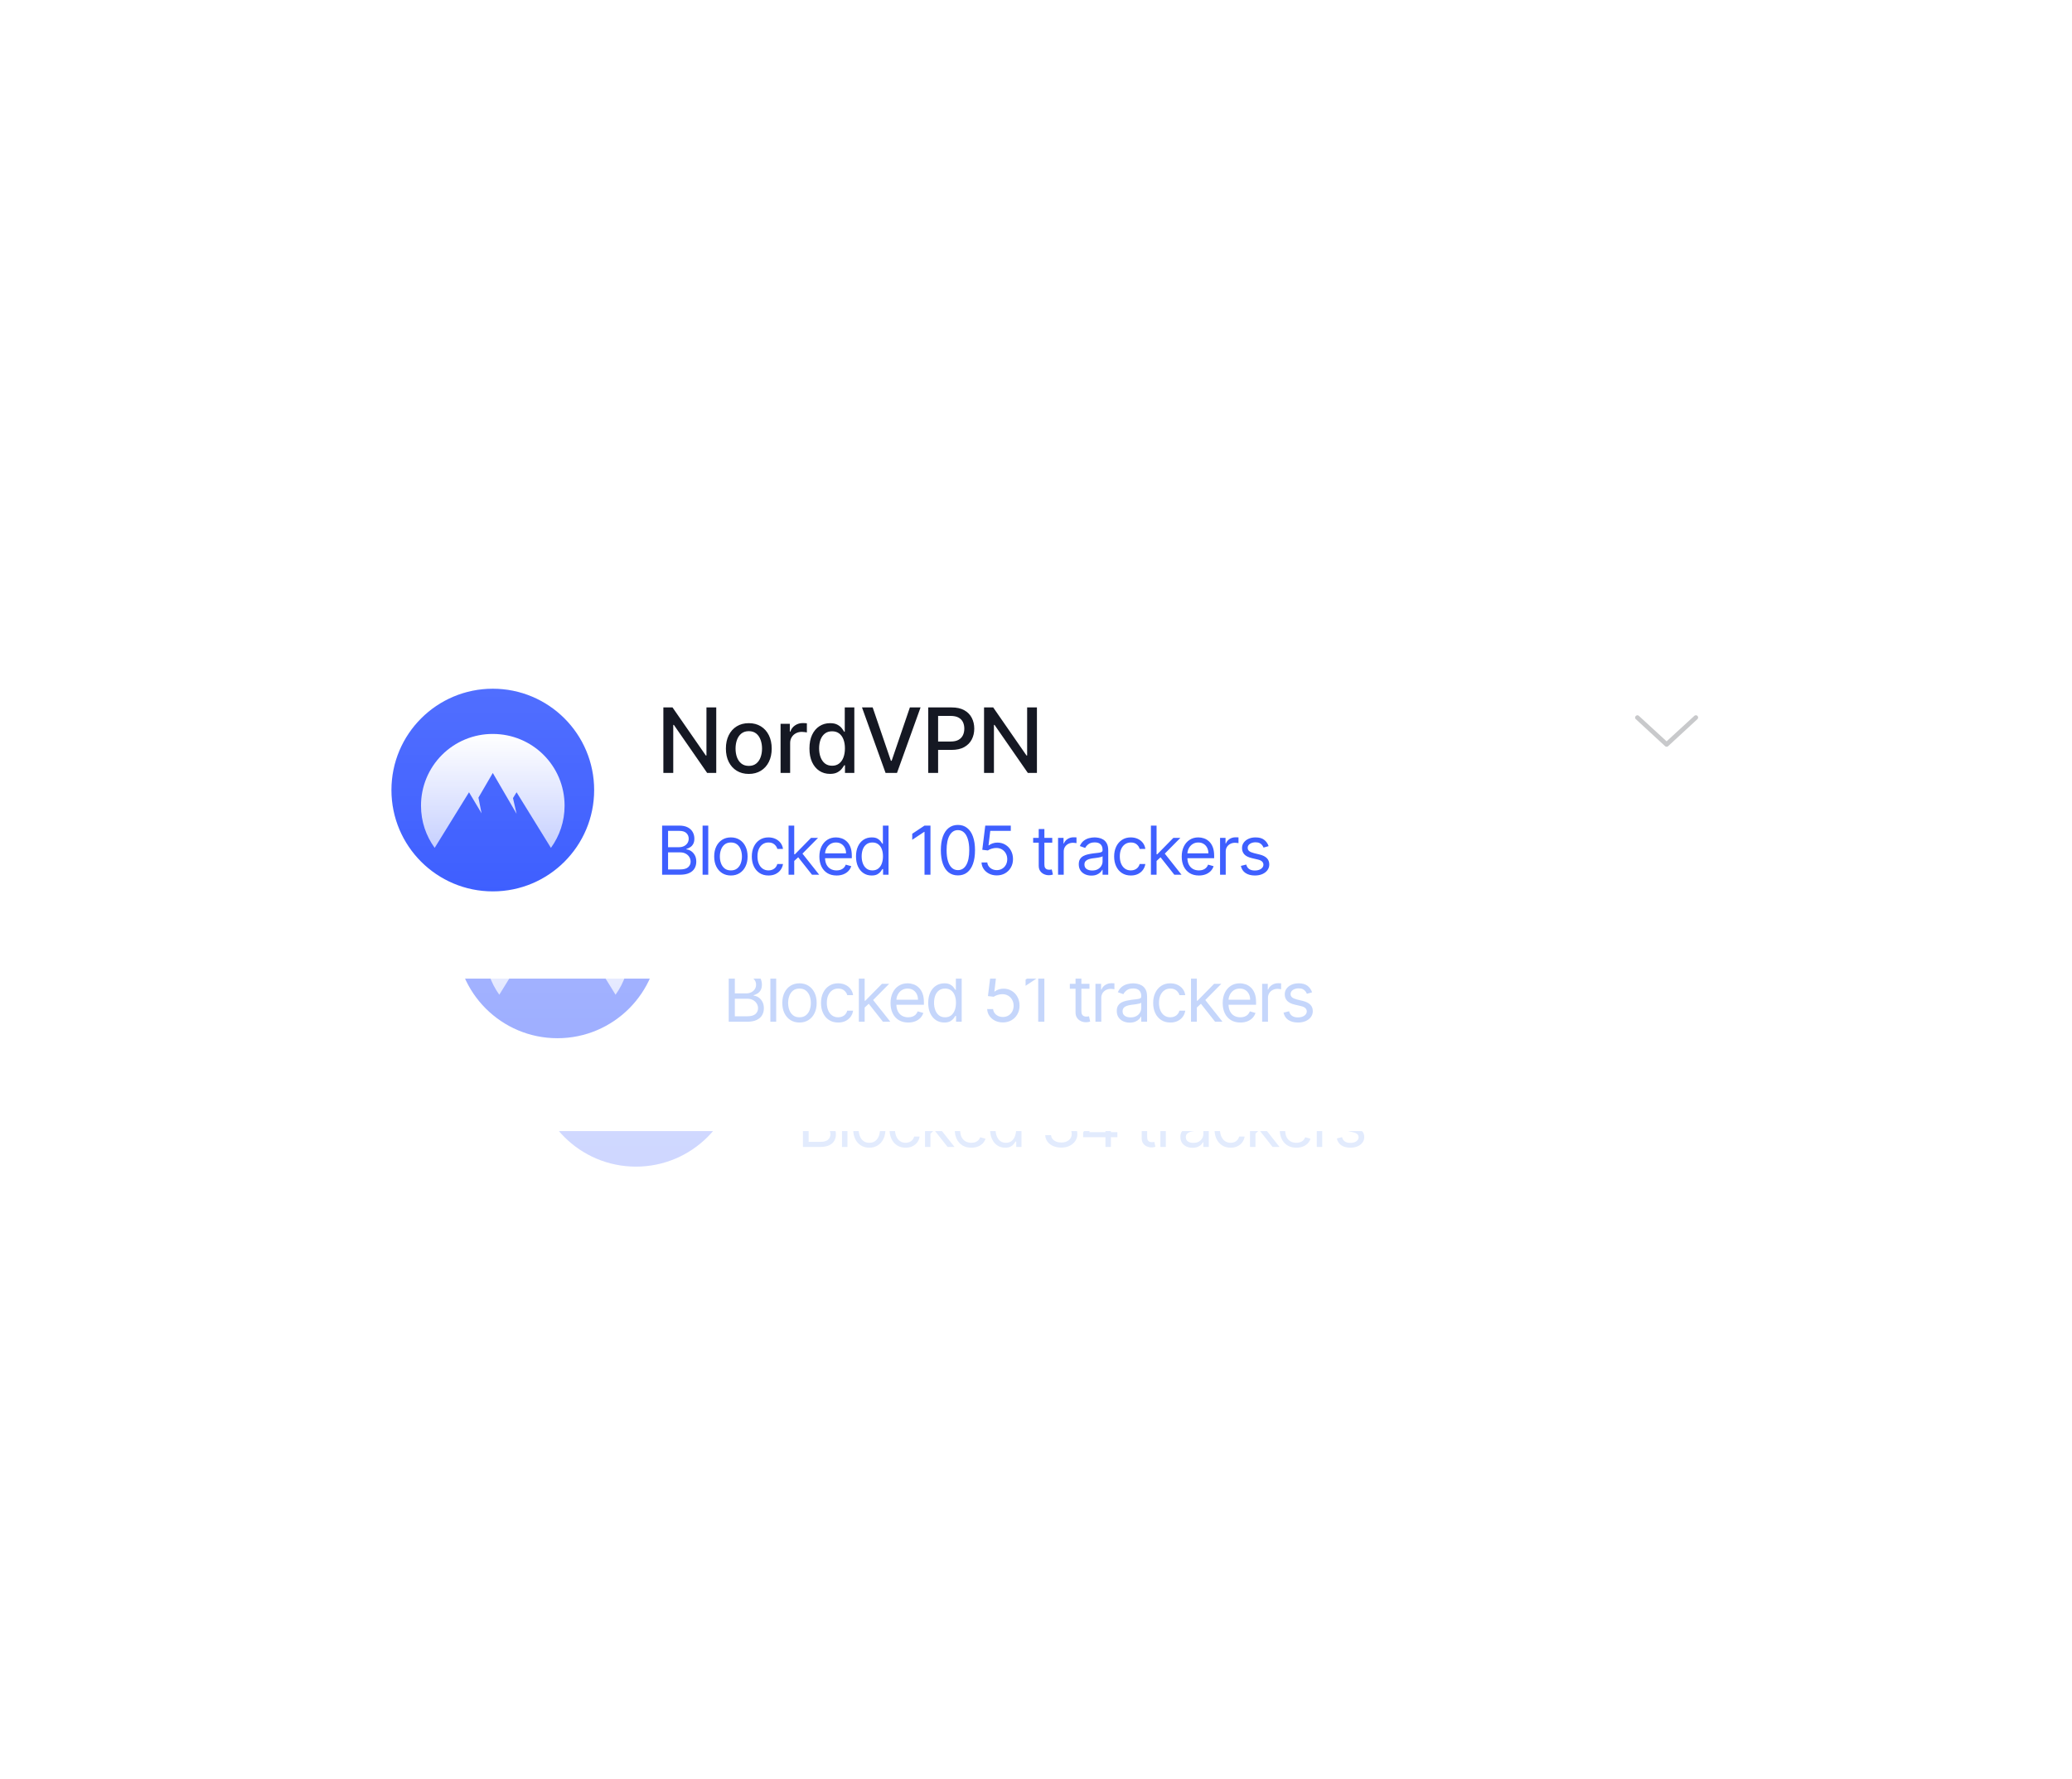 <svg width="368" height="316" viewBox="0 0 368 316" fill="none" xmlns="http://www.w3.org/2000/svg">
<g opacity="0.5">
<g opacity="0.5" filter="url(#filter0_d_260_137054)">
<rect x="79" y="153.917" width="207" height="65" rx="11.584" fill="white"/>
<g clip-path="url(#clip0_260_137054)">
<path d="M112.951 204.417C122.892 204.417 130.951 196.358 130.951 186.417C130.951 176.476 122.892 168.417 112.951 168.417C103.01 168.417 94.951 176.476 94.951 186.417C94.951 196.358 103.01 204.417 112.951 204.417Z" fill="#3E5FFF"/>
<path d="M112.951 204.417C122.892 204.417 130.951 196.358 130.951 186.417C130.951 176.476 122.892 168.417 112.951 168.417C103.01 168.417 94.951 176.476 94.951 186.417C94.951 196.358 103.01 204.417 112.951 204.417Z" fill="url(#paint0_linear_260_137054)"/>
<g filter="url(#filter1_di_260_137054)">
<path d="M102.628 193.907C101.101 191.789 100.201 189.235 100.201 186.417C100.196 184.741 100.523 183.081 101.162 181.532C101.801 179.983 102.74 178.575 103.925 177.39C105.109 176.206 106.517 175.267 108.066 174.627C109.615 173.988 111.275 173.662 112.951 173.667C119.992 173.667 125.701 179.319 125.701 186.417C125.701 189.235 124.801 191.789 123.274 193.907L117.174 184.026L116.537 185.062L117.174 187.851L112.951 180.6L110.4 184.982L110.958 187.771L108.727 184.026L102.628 193.906V193.907Z" fill="url(#paint1_linear_260_137054)"/>
</g>
</g>
<path d="M144.986 183.911L141.94 172.674H143.742L145.371 179.122C145.472 179.519 145.565 179.931 145.65 180.359C145.736 180.781 145.819 181.208 145.899 181.641C145.984 182.073 146.062 182.506 146.133 182.938H145.884C145.964 182.506 146.045 182.073 146.125 181.641C146.211 181.208 146.299 180.781 146.389 180.359C146.485 179.931 146.583 179.519 146.683 179.122L148.358 172.674H150.235L151.895 179.122C152 179.519 152.098 179.931 152.189 180.359C152.279 180.781 152.367 181.208 152.453 181.641C152.543 182.073 152.629 182.506 152.709 182.938H152.438C152.518 182.506 152.599 182.073 152.679 181.641C152.759 181.208 152.845 180.781 152.935 180.359C153.031 179.931 153.124 179.519 153.214 179.122L154.836 172.674H156.654L153.592 183.911H151.616L149.821 177.229C149.685 176.711 149.559 176.15 149.444 175.547C149.333 174.944 149.217 174.285 149.097 173.571H149.489C149.363 174.26 149.248 174.898 149.142 175.487C149.041 176.075 148.913 176.656 148.757 177.229L146.97 183.911H144.986ZM160.621 184.084C159.796 184.084 159.085 183.906 158.486 183.549C157.888 183.192 157.428 182.692 157.106 182.048C156.785 181.399 156.624 180.643 156.624 179.778C156.624 178.918 156.782 178.162 157.099 177.508C157.421 176.854 157.871 176.344 158.449 175.977C159.032 175.605 159.711 175.419 160.485 175.419C160.978 175.419 161.448 175.499 161.895 175.66C162.348 175.821 162.75 176.072 163.102 176.414C163.454 176.756 163.733 177.194 163.939 177.727C164.145 178.26 164.248 178.898 164.248 179.642V180.215H157.529V178.979H163.396L162.627 179.386C162.627 178.873 162.544 178.42 162.378 178.028C162.217 177.636 161.978 177.332 161.662 177.116C161.35 176.895 160.96 176.784 160.493 176.784C160.025 176.784 159.625 176.897 159.293 177.123C158.967 177.345 158.715 177.641 158.539 178.013C158.363 178.38 158.275 178.785 158.275 179.227V180.05C158.275 180.618 158.373 181.103 158.569 181.505C158.766 181.902 159.04 182.204 159.392 182.41C159.748 182.616 160.163 182.719 160.636 182.719C160.953 182.719 161.237 182.674 161.488 182.584C161.745 182.493 161.963 182.357 162.144 182.176C162.325 181.995 162.464 181.774 162.559 181.513L164.113 181.844C163.987 182.287 163.763 182.677 163.441 183.013C163.12 183.35 162.72 183.614 162.242 183.805C161.765 183.991 161.224 184.084 160.621 184.084ZM168.231 184.092C167.693 184.092 167.21 183.994 166.783 183.798C166.355 183.602 166.016 183.315 165.765 182.938C165.513 182.556 165.388 182.088 165.388 181.535C165.388 181.063 165.478 180.675 165.659 180.374C165.845 180.067 166.091 179.823 166.398 179.642C166.71 179.461 167.057 179.328 167.439 179.243C167.826 179.152 168.221 179.082 168.623 179.031C169.121 178.971 169.523 178.923 169.83 178.888C170.141 178.848 170.37 178.785 170.516 178.7C170.662 178.614 170.735 178.471 170.735 178.27V178.224C170.735 177.918 170.672 177.656 170.546 177.44C170.425 177.224 170.244 177.058 170.003 176.942C169.767 176.827 169.47 176.769 169.113 176.769C168.756 176.769 168.444 176.827 168.178 176.942C167.917 177.053 167.703 177.196 167.537 177.372C167.376 177.548 167.258 177.734 167.182 177.93L165.621 177.576C165.797 177.068 166.059 176.658 166.406 176.346C166.753 176.03 167.16 175.796 167.627 175.645C168.095 175.494 168.585 175.419 169.098 175.419C169.455 175.419 169.825 175.462 170.207 175.547C170.589 175.633 170.943 175.783 171.27 176C171.602 176.211 171.871 176.505 172.077 176.882C172.283 177.259 172.386 177.742 172.386 178.33V183.911H170.78V182.757H170.704C170.594 182.978 170.43 183.192 170.214 183.398C170.003 183.599 169.734 183.765 169.407 183.896C169.08 184.027 168.688 184.092 168.231 184.092ZM168.593 182.765C169.045 182.765 169.43 182.677 169.747 182.501C170.068 182.325 170.312 182.093 170.478 181.807C170.649 181.515 170.735 181.206 170.735 180.879V179.816C170.679 179.871 170.569 179.924 170.403 179.974C170.242 180.019 170.056 180.062 169.845 180.102C169.634 180.137 169.425 180.17 169.219 180.2C169.018 180.225 168.849 180.246 168.713 180.261C168.402 180.301 168.118 180.369 167.861 180.464C167.605 180.56 167.399 180.696 167.243 180.872C167.092 181.043 167.017 181.274 167.017 181.565C167.017 181.827 167.084 182.048 167.22 182.229C167.356 182.405 167.542 182.538 167.778 182.629C168.015 182.719 168.286 182.765 168.593 182.765ZM177.892 175.532V176.874H173.314V175.532H177.892ZM174.559 173.503H176.21V181.648C176.21 181.985 176.281 182.232 176.421 182.387C176.562 182.538 176.796 182.614 177.123 182.614C177.213 182.614 177.329 182.606 177.47 182.591C177.611 182.571 177.731 182.551 177.832 182.531L178.096 183.858C177.925 183.913 177.739 183.951 177.538 183.971C177.337 183.996 177.14 184.009 176.949 184.009C176.185 184.009 175.594 183.818 175.177 183.436C174.765 183.049 174.559 182.501 174.559 181.792V173.503ZM180.849 178.963V183.911H179.197V172.674H180.834V177.583H180.6C180.846 176.834 181.201 176.286 181.663 175.939C182.131 175.592 182.696 175.419 183.36 175.419C183.933 175.419 184.434 175.54 184.861 175.781C185.293 176.022 185.63 176.379 185.872 176.852C186.113 177.319 186.234 177.9 186.234 178.594V183.911H184.574V178.805C184.574 178.192 184.416 177.714 184.099 177.372C183.788 177.03 183.355 176.859 182.802 176.859C182.43 176.859 182.096 176.942 181.799 177.108C181.507 177.269 181.276 177.505 181.105 177.817C180.934 178.129 180.849 178.511 180.849 178.963ZM191.724 184.084C190.9 184.084 190.188 183.906 189.59 183.549C188.992 183.192 188.532 182.692 188.21 182.048C187.888 181.399 187.727 180.643 187.727 179.778C187.727 178.918 187.886 178.162 188.202 177.508C188.524 176.854 188.974 176.344 189.552 175.977C190.136 175.605 190.814 175.419 191.589 175.419C192.081 175.419 192.551 175.499 192.999 175.66C193.451 175.821 193.854 176.072 194.206 176.414C194.557 176.756 194.837 177.194 195.043 177.727C195.249 178.26 195.352 178.898 195.352 179.642V180.215H188.632V178.979H194.5L193.73 179.386C193.73 178.873 193.647 178.42 193.482 178.028C193.321 177.636 193.082 177.332 192.765 177.116C192.453 176.895 192.064 176.784 191.596 176.784C191.129 176.784 190.729 176.897 190.397 177.123C190.07 177.345 189.819 177.641 189.643 178.013C189.467 178.38 189.379 178.785 189.379 179.227V180.05C189.379 180.618 189.477 181.103 189.673 181.505C189.869 181.902 190.143 182.204 190.495 182.41C190.852 182.616 191.267 182.719 191.739 182.719C192.056 182.719 192.34 182.674 192.592 182.584C192.848 182.493 193.067 182.357 193.248 182.176C193.429 181.995 193.567 181.774 193.663 181.513L195.216 181.844C195.09 182.287 194.867 182.677 194.545 183.013C194.223 183.35 193.823 183.614 193.346 183.805C192.868 183.991 192.328 184.084 191.724 184.084ZM196.815 183.911V175.532H198.407V176.874H198.49C198.645 176.422 198.912 176.067 199.289 175.811C199.671 175.55 200.111 175.419 200.609 175.419C200.714 175.419 200.833 175.424 200.963 175.434C201.099 175.439 201.21 175.447 201.295 175.457V177.025C201.235 177.01 201.119 176.993 200.948 176.972C200.777 176.952 200.604 176.942 200.428 176.942C200.056 176.942 199.719 177.023 199.417 177.184C199.121 177.339 198.887 177.561 198.716 177.847C198.55 178.129 198.467 178.458 198.467 178.835V183.911H196.815ZM205.662 184.084C204.873 184.084 204.184 183.906 203.596 183.549C203.012 183.187 202.557 182.682 202.231 182.033C201.904 181.379 201.74 180.623 201.74 179.763C201.74 178.893 201.904 178.134 202.231 177.485C202.557 176.832 203.012 176.324 203.596 175.962C204.184 175.6 204.873 175.419 205.662 175.419C206.451 175.419 207.14 175.6 207.729 175.962C208.322 176.324 208.779 176.832 209.101 177.485C209.428 178.134 209.591 178.893 209.591 179.763C209.591 180.623 209.428 181.379 209.101 182.033C208.779 182.682 208.322 183.187 207.729 183.549C207.14 183.906 206.451 184.084 205.662 184.084ZM205.662 182.689C206.17 182.689 206.59 182.558 206.922 182.297C207.258 182.03 207.507 181.676 207.668 181.234C207.834 180.786 207.917 180.296 207.917 179.763C207.917 179.22 207.834 178.727 207.668 178.285C207.507 177.837 207.258 177.48 206.922 177.214C206.59 176.947 206.17 176.814 205.662 176.814C205.159 176.814 204.742 176.947 204.41 177.214C204.078 177.48 203.829 177.837 203.664 178.285C203.503 178.727 203.422 179.22 203.422 179.763C203.422 180.301 203.503 180.791 203.664 181.234C203.829 181.676 204.078 182.03 204.41 182.297C204.742 182.558 205.159 182.689 205.662 182.689Z" fill="#151823"/>
<path d="M142.605 200.923V192.498H145.551C146.138 192.498 146.622 192.599 147.003 192.802C147.384 193.003 147.668 193.273 147.854 193.613C148.041 193.95 148.134 194.324 148.134 194.736C148.134 195.098 148.07 195.397 147.941 195.633C147.815 195.868 147.647 196.055 147.439 196.192C147.233 196.329 147.01 196.431 146.768 196.497V196.579C147.026 196.595 147.285 196.686 147.546 196.85C147.806 197.015 148.024 197.251 148.2 197.558C148.375 197.865 148.463 198.241 148.463 198.685C148.463 199.107 148.367 199.487 148.175 199.824C147.983 200.162 147.68 200.429 147.266 200.627C146.852 200.824 146.313 200.923 145.649 200.923H142.605ZM143.625 200.018H145.649C146.316 200.018 146.789 199.889 147.069 199.631C147.351 199.371 147.492 199.055 147.492 198.685C147.492 198.4 147.42 198.137 147.274 197.895C147.129 197.651 146.922 197.456 146.653 197.311C146.384 197.163 146.066 197.089 145.699 197.089H143.625V200.018ZM143.625 196.2H145.518C145.825 196.2 146.102 196.14 146.349 196.019C146.598 195.899 146.796 195.729 146.941 195.509C147.089 195.29 147.163 195.032 147.163 194.736C147.163 194.366 147.034 194.052 146.777 193.794C146.519 193.533 146.11 193.403 145.551 193.403H143.625V196.2ZM150.515 192.498V200.923H149.545V192.498H150.515ZM154.397 201.054C153.827 201.054 153.326 200.919 152.896 200.647C152.468 200.376 152.133 199.996 151.892 199.508C151.653 199.02 151.534 198.449 151.534 197.796C151.534 197.138 151.653 196.564 151.892 196.073C152.133 195.582 152.468 195.201 152.896 194.929C153.326 194.658 153.827 194.522 154.397 194.522C154.967 194.522 155.467 194.658 155.894 194.929C156.325 195.201 156.66 195.582 156.898 196.073C157.14 196.564 157.26 197.138 157.26 197.796C157.26 198.449 157.14 199.02 156.898 199.508C156.66 199.996 156.325 200.376 155.894 200.647C155.467 200.919 154.967 201.054 154.397 201.054ZM154.397 200.182C154.83 200.182 155.187 200.071 155.467 199.849C155.746 199.627 155.953 199.335 156.088 198.973C156.222 198.611 156.289 198.219 156.289 197.796C156.289 197.374 156.222 196.981 156.088 196.616C155.953 196.251 155.746 195.956 155.467 195.731C155.187 195.506 154.83 195.394 154.397 195.394C153.964 195.394 153.607 195.506 153.328 195.731C153.048 195.956 152.841 196.251 152.706 196.616C152.572 196.981 152.505 197.374 152.505 197.796C152.505 198.219 152.572 198.611 152.706 198.973C152.841 199.335 153.048 199.627 153.328 199.849C153.607 200.071 153.964 200.182 154.397 200.182ZM160.846 201.054C160.253 201.054 159.743 200.915 159.315 200.635C158.888 200.355 158.559 199.97 158.328 199.479C158.098 198.988 157.983 198.427 157.983 197.796C157.983 197.155 158.101 196.588 158.336 196.097C158.575 195.604 158.907 195.219 159.332 194.942C159.76 194.662 160.259 194.522 160.829 194.522C161.274 194.522 161.674 194.604 162.03 194.769C162.387 194.933 162.679 195.164 162.907 195.46C163.134 195.756 163.276 196.102 163.33 196.497H162.36C162.286 196.209 162.121 195.954 161.866 195.731C161.614 195.506 161.274 195.394 160.846 195.394C160.467 195.394 160.135 195.493 159.85 195.69C159.568 195.885 159.347 196.161 159.188 196.517C159.032 196.871 158.953 197.286 158.953 197.764C158.953 198.252 159.03 198.677 159.184 199.039C159.34 199.401 159.56 199.682 159.842 199.882C160.127 200.082 160.462 200.182 160.846 200.182C161.098 200.182 161.327 200.139 161.533 200.051C161.738 199.963 161.913 199.837 162.055 199.672C162.198 199.508 162.299 199.31 162.36 199.08H163.33C163.276 199.453 163.14 199.789 162.923 200.088C162.709 200.384 162.425 200.62 162.072 200.795C161.721 200.968 161.312 201.054 160.846 201.054ZM165.191 198.619L165.175 197.418H165.372L168.137 194.604H169.338L166.392 197.583H166.31L165.191 198.619ZM164.286 200.923V192.498H165.257V200.923H164.286ZM168.301 200.923L165.833 197.796L166.524 197.122L169.535 200.923H168.301ZM172.513 201.054C171.904 201.054 171.379 200.92 170.938 200.651C170.499 200.38 170.16 200.001 169.921 199.516C169.686 199.028 169.568 198.46 169.568 197.813C169.568 197.166 169.686 196.595 169.921 196.102C170.16 195.605 170.492 195.219 170.917 194.942C171.345 194.662 171.844 194.522 172.414 194.522C172.743 194.522 173.068 194.577 173.389 194.686C173.71 194.796 174.002 194.974 174.266 195.221C174.529 195.465 174.739 195.789 174.895 196.192C175.051 196.595 175.129 197.092 175.129 197.681V198.093H170.259V197.253H174.142C174.142 196.897 174.071 196.579 173.928 196.299C173.788 196.019 173.588 195.799 173.328 195.637C173.07 195.475 172.765 195.394 172.414 195.394C172.028 195.394 171.693 195.49 171.411 195.682C171.131 195.871 170.916 196.118 170.765 196.422C170.614 196.727 170.538 197.053 170.538 197.402V197.961C170.538 198.438 170.621 198.843 170.785 199.175C170.953 199.504 171.184 199.755 171.481 199.927C171.777 200.097 172.121 200.182 172.513 200.182C172.768 200.182 172.998 200.147 173.204 200.075C173.413 200.001 173.592 199.892 173.743 199.746C173.894 199.598 174.01 199.414 174.093 199.195L175.031 199.458C174.932 199.777 174.766 200.056 174.533 200.298C174.3 200.536 174.012 200.723 173.669 200.857C173.326 200.989 172.941 201.054 172.513 201.054ZM178.529 201.054C178.002 201.054 177.537 200.921 177.134 200.655C176.731 200.387 176.416 200.008 176.188 199.52C175.96 199.029 175.847 198.449 175.847 197.78C175.847 197.116 175.96 196.54 176.188 196.052C176.416 195.564 176.732 195.187 177.138 194.921C177.544 194.655 178.013 194.522 178.545 194.522C178.957 194.522 179.282 194.591 179.52 194.728C179.762 194.862 179.945 195.016 180.071 195.188C180.2 195.358 180.3 195.498 180.372 195.608H180.454V192.498H181.425V200.923H180.487V199.952H180.372C180.3 200.067 180.199 200.213 180.067 200.388C179.936 200.561 179.748 200.716 179.504 200.853C179.26 200.987 178.935 201.054 178.529 201.054ZM178.66 200.182C179.05 200.182 179.379 200.081 179.648 199.878C179.916 199.672 180.121 199.388 180.261 199.026C180.401 198.662 180.47 198.241 180.47 197.764C180.47 197.292 180.402 196.879 180.265 196.525C180.128 196.169 179.925 195.892 179.656 195.694C179.387 195.494 179.055 195.394 178.66 195.394C178.249 195.394 177.906 195.5 177.632 195.711C177.36 195.919 177.156 196.203 177.019 196.562C176.885 196.919 176.817 197.319 176.817 197.764C176.817 198.213 176.886 198.622 177.023 198.989C177.163 199.354 177.369 199.645 177.64 199.862C177.914 200.075 178.255 200.182 178.66 200.182ZM188.499 201.038C187.956 201.038 187.472 200.945 187.047 200.758C186.625 200.572 186.289 200.313 186.039 199.981C185.792 199.646 185.658 199.258 185.636 198.817H186.673C186.695 199.088 186.788 199.323 186.952 199.52C187.117 199.715 187.332 199.866 187.598 199.973C187.864 200.08 188.159 200.133 188.483 200.133C188.845 200.133 189.166 200.07 189.445 199.944C189.725 199.818 189.944 199.642 190.104 199.417C190.263 199.192 190.342 198.932 190.342 198.636C190.342 198.326 190.265 198.053 190.112 197.817C189.958 197.578 189.733 197.392 189.437 197.258C189.141 197.123 188.779 197.056 188.351 197.056H187.676V196.151H188.351C188.686 196.151 188.979 196.091 189.231 195.97C189.487 195.849 189.685 195.679 189.828 195.46C189.973 195.24 190.046 194.983 190.046 194.686C190.046 194.401 189.983 194.153 189.857 193.942C189.731 193.731 189.552 193.566 189.322 193.448C189.094 193.33 188.826 193.271 188.516 193.271C188.225 193.271 187.951 193.325 187.693 193.432C187.438 193.536 187.229 193.688 187.068 193.888C186.906 194.086 186.818 194.324 186.804 194.604H185.817C185.834 194.163 185.967 193.776 186.216 193.444C186.466 193.11 186.792 192.849 187.195 192.663C187.601 192.476 188.047 192.383 188.532 192.383C189.053 192.383 189.5 192.488 189.873 192.7C190.246 192.908 190.533 193.184 190.733 193.526C190.933 193.869 191.033 194.239 191.033 194.637C191.033 195.112 190.908 195.516 190.659 195.851C190.412 196.185 190.076 196.417 189.651 196.546V196.612C190.183 196.699 190.599 196.926 190.898 197.29C191.196 197.652 191.346 198.101 191.346 198.636C191.346 199.094 191.221 199.505 190.972 199.87C190.725 200.232 190.387 200.517 189.96 200.725C189.532 200.934 189.045 201.038 188.499 201.038ZM192.368 199.195V198.356L196.07 192.498H196.679V193.798H196.267L193.47 198.224V198.29H198.456V199.195H192.368ZM196.333 200.923V198.94V198.549V192.498H197.304V200.923H196.333ZM205.093 194.604V195.427H201.819V194.604H205.093ZM202.773 193.09H203.744V199.113C203.744 199.387 203.784 199.593 203.863 199.73C203.945 199.864 204.05 199.955 204.176 200.001C204.305 200.045 204.44 200.067 204.583 200.067C204.69 200.067 204.778 200.062 204.846 200.051C204.915 200.037 204.97 200.026 205.011 200.018L205.208 200.89C205.143 200.915 205.051 200.939 204.933 200.964C204.815 200.991 204.665 201.005 204.484 201.005C204.21 201.005 203.941 200.946 203.678 200.828C203.418 200.71 203.201 200.531 203.028 200.289C202.858 200.048 202.773 199.744 202.773 199.376V193.09ZM206.09 200.923V194.604H207.028V195.559H207.094C207.209 195.246 207.418 194.992 207.719 194.798C208.021 194.603 208.361 194.505 208.739 194.505C208.811 194.505 208.9 194.507 209.007 194.51C209.114 194.512 209.195 194.516 209.249 194.522V195.509C209.217 195.501 209.141 195.489 209.023 195.472C208.908 195.453 208.786 195.443 208.657 195.443C208.35 195.443 208.076 195.508 207.834 195.637C207.596 195.763 207.407 195.938 207.267 196.163C207.13 196.385 207.061 196.639 207.061 196.924V200.923H206.09ZM211.796 201.071C211.396 201.071 211.033 200.996 210.706 200.845C210.38 200.691 210.121 200.47 209.929 200.182C209.737 199.892 209.641 199.541 209.641 199.129C209.641 198.767 209.712 198.474 209.855 198.249C209.997 198.021 210.188 197.843 210.426 197.714C210.665 197.585 210.928 197.489 211.216 197.426C211.507 197.36 211.799 197.308 212.092 197.27C212.476 197.221 212.788 197.184 213.026 197.159C213.268 197.131 213.443 197.086 213.553 197.023C213.665 196.96 213.722 196.85 213.722 196.694V196.661C213.722 196.255 213.61 195.94 213.388 195.715C213.169 195.49 212.836 195.378 212.389 195.378C211.925 195.378 211.562 195.479 211.299 195.682C211.035 195.885 210.85 196.102 210.743 196.332L209.822 196.003C209.986 195.619 210.206 195.32 210.48 195.106C210.757 194.889 211.059 194.739 211.385 194.654C211.714 194.566 212.038 194.522 212.356 194.522C212.559 194.522 212.792 194.547 213.055 194.596C213.321 194.643 213.578 194.74 213.824 194.888C214.074 195.036 214.281 195.26 214.446 195.559C214.61 195.858 214.692 196.258 214.692 196.76V200.923H213.722V200.067H213.672C213.606 200.204 213.497 200.351 213.343 200.507C213.189 200.664 212.985 200.797 212.73 200.906C212.475 201.016 212.164 201.071 211.796 201.071ZM211.944 200.199C212.328 200.199 212.652 200.123 212.915 199.973C213.181 199.822 213.381 199.627 213.516 199.388C213.653 199.15 213.722 198.899 213.722 198.636V197.747C213.68 197.796 213.59 197.842 213.45 197.883C213.313 197.921 213.154 197.956 212.973 197.986C212.795 198.013 212.62 198.038 212.45 198.06C212.283 198.079 212.147 198.095 212.043 198.109C211.791 198.142 211.555 198.195 211.336 198.27C211.119 198.341 210.943 198.449 210.809 198.595C210.677 198.737 210.612 198.932 210.612 199.179C210.612 199.516 210.736 199.771 210.986 199.944C211.238 200.114 211.558 200.199 211.944 200.199ZM218.568 201.054C217.976 201.054 217.465 200.915 217.038 200.635C216.61 200.355 216.281 199.97 216.05 199.479C215.82 198.988 215.705 198.427 215.705 197.796C215.705 197.155 215.823 196.588 216.059 196.097C216.297 195.604 216.629 195.219 217.054 194.942C217.482 194.662 217.981 194.522 218.551 194.522C218.996 194.522 219.396 194.604 219.753 194.769C220.109 194.933 220.401 195.164 220.629 195.46C220.856 195.756 220.998 196.102 221.053 196.497H220.082C220.008 196.209 219.843 195.954 219.588 195.731C219.336 195.506 218.996 195.394 218.568 195.394C218.189 195.394 217.858 195.493 217.572 195.69C217.29 195.885 217.069 196.161 216.91 196.517C216.754 196.871 216.676 197.286 216.676 197.764C216.676 198.252 216.752 198.677 216.906 199.039C217.062 199.401 217.282 199.682 217.564 199.882C217.849 200.082 218.184 200.182 218.568 200.182C218.82 200.182 219.049 200.139 219.255 200.051C219.461 199.963 219.635 199.837 219.777 199.672C219.92 199.508 220.021 199.31 220.082 199.08H221.053C220.998 199.453 220.862 199.789 220.645 200.088C220.431 200.384 220.148 200.62 219.794 200.795C219.443 200.968 219.034 201.054 218.568 201.054ZM222.913 198.619L222.897 197.418H223.094L225.859 194.604H227.06L224.115 197.583H224.032L222.913 198.619ZM222.008 200.923V192.498H222.979V200.923H222.008ZM226.023 200.923L223.555 197.796L224.246 197.122L227.258 200.923H226.023ZM230.235 201.054C229.626 201.054 229.101 200.92 228.66 200.651C228.221 200.38 227.882 200.001 227.644 199.516C227.408 199.028 227.29 198.46 227.29 197.813C227.29 197.166 227.408 196.595 227.644 196.102C227.882 195.605 228.214 195.219 228.639 194.942C229.067 194.662 229.566 194.522 230.137 194.522C230.466 194.522 230.791 194.577 231.111 194.686C231.432 194.796 231.724 194.974 231.988 195.221C232.251 195.465 232.461 195.789 232.617 196.192C232.773 196.595 232.852 197.092 232.852 197.681V198.093H227.981V197.253H231.864C231.864 196.897 231.793 196.579 231.65 196.299C231.51 196.019 231.31 195.799 231.05 195.637C230.792 195.475 230.488 195.394 230.137 195.394C229.75 195.394 229.415 195.49 229.133 195.682C228.853 195.871 228.638 196.118 228.487 196.422C228.336 196.727 228.261 197.053 228.261 197.402V197.961C228.261 198.438 228.343 198.843 228.507 199.175C228.675 199.504 228.907 199.755 229.203 199.927C229.499 200.097 229.843 200.182 230.235 200.182C230.49 200.182 230.721 200.147 230.926 200.075C231.135 200.001 231.314 199.892 231.465 199.746C231.616 199.598 231.733 199.414 231.815 199.195L232.753 199.458C232.654 199.777 232.488 200.056 232.255 200.298C232.022 200.536 231.734 200.723 231.391 200.857C231.048 200.989 230.663 201.054 230.235 201.054ZM233.865 200.923V194.604H234.803V195.559H234.869C234.984 195.246 235.192 194.992 235.494 194.798C235.796 194.603 236.136 194.505 236.514 194.505C236.586 194.505 236.675 194.507 236.782 194.51C236.889 194.512 236.969 194.516 237.024 194.522V195.509C236.991 195.501 236.916 195.489 236.798 195.472C236.683 195.453 236.561 195.443 236.432 195.443C236.125 195.443 235.851 195.508 235.609 195.637C235.371 195.763 235.181 195.938 235.042 196.163C234.904 196.385 234.836 196.639 234.836 196.924V200.923H233.865ZM242.187 196.019L241.315 196.266C241.261 196.121 241.18 195.98 241.073 195.842C240.968 195.703 240.826 195.587 240.645 195.497C240.464 195.406 240.232 195.361 239.95 195.361C239.563 195.361 239.241 195.45 238.983 195.629C238.728 195.804 238.6 196.028 238.6 196.299C238.6 196.54 238.688 196.731 238.864 196.871C239.039 197.011 239.313 197.127 239.686 197.221L240.624 197.451C241.189 197.588 241.61 197.798 241.887 198.08C242.164 198.36 242.303 198.721 242.303 199.162C242.303 199.524 242.198 199.848 241.99 200.133C241.784 200.418 241.496 200.643 241.126 200.808C240.756 200.972 240.325 201.054 239.834 201.054C239.19 201.054 238.657 200.915 238.234 200.635C237.812 200.355 237.544 199.947 237.432 199.409L238.353 199.179C238.441 199.519 238.607 199.774 238.851 199.944C239.098 200.114 239.42 200.199 239.818 200.199C240.27 200.199 240.63 200.103 240.896 199.911C241.165 199.716 241.299 199.483 241.299 199.212C241.299 198.992 241.222 198.808 241.069 198.66C240.915 198.509 240.679 198.397 240.361 198.323L239.308 198.076C238.729 197.939 238.304 197.727 238.033 197.439C237.764 197.148 237.629 196.784 237.629 196.348C237.629 195.992 237.73 195.677 237.93 195.402C238.133 195.128 238.408 194.913 238.757 194.756C239.108 194.6 239.505 194.522 239.95 194.522C240.575 194.522 241.066 194.659 241.422 194.933C241.782 195.208 242.037 195.57 242.187 196.019Z" fill="#8CAEF8"/>
<path d="M232.778 178.911V178.143L235.153 175.682C235.407 175.414 235.616 175.18 235.781 174.979C235.947 174.775 236.072 174.582 236.154 174.4C236.237 174.217 236.278 174.022 236.278 173.817C236.278 173.584 236.223 173.383 236.113 173.213C236.003 173.042 235.854 172.911 235.664 172.819C235.474 172.725 235.261 172.679 235.023 172.679C234.772 172.679 234.552 172.73 234.365 172.833C234.177 172.936 234.033 173.081 233.933 173.268C233.832 173.456 233.782 173.675 233.782 173.926H232.771C232.771 173.499 232.869 173.125 233.066 172.805C233.262 172.486 233.532 172.238 233.875 172.062C234.217 171.883 234.607 171.794 235.044 171.794C235.485 171.794 235.873 171.882 236.209 172.058C236.547 172.232 236.811 172.47 237.001 172.771C237.191 173.071 237.286 173.409 237.286 173.786C237.286 174.046 237.236 174.301 237.138 174.55C237.042 174.799 236.874 175.077 236.634 175.383C236.394 175.687 236.061 176.056 235.633 176.491L234.238 177.951V178.002H237.399V178.911H232.778ZM240.629 179.007C240.2 179.007 239.813 178.925 239.47 178.76C239.13 178.593 238.858 178.365 238.655 178.074C238.451 177.784 238.343 177.453 238.329 177.08H239.357C239.383 177.382 239.516 177.63 239.758 177.824C240.001 178.018 240.291 178.116 240.629 178.116C240.899 178.116 241.138 178.054 241.346 177.93C241.556 177.805 241.72 177.632 241.839 177.413C241.96 177.193 242.021 176.943 242.021 176.662C242.021 176.376 241.959 176.122 241.836 175.898C241.712 175.674 241.542 175.498 241.325 175.37C241.11 175.242 240.863 175.177 240.585 175.174C240.372 175.174 240.158 175.211 239.944 175.284C239.729 175.357 239.555 175.453 239.423 175.572L238.452 175.428L238.847 171.89H242.707V172.799H239.728L239.505 174.763H239.546C239.683 174.63 239.865 174.52 240.091 174.43C240.32 174.341 240.564 174.297 240.825 174.297C241.252 174.297 241.632 174.398 241.966 174.602C242.302 174.805 242.566 175.083 242.758 175.435C242.952 175.784 243.048 176.187 243.046 176.642C243.048 177.096 242.945 177.502 242.737 177.858C242.532 178.215 242.246 178.496 241.88 178.702C241.517 178.905 241.1 179.007 240.629 179.007ZM243.926 178.911V173.645H244.91V174.502H244.975C245.084 174.212 245.264 173.986 245.513 173.824C245.762 173.659 246.06 173.577 246.408 173.577C246.76 173.577 247.054 173.659 247.292 173.824C247.532 173.988 247.709 174.214 247.823 174.502H247.878C248.004 174.221 248.204 173.997 248.478 173.83C248.752 173.661 249.079 173.577 249.459 173.577C249.936 173.577 250.326 173.726 250.628 174.026C250.932 174.325 251.083 174.777 251.083 175.38V178.911H250.058V175.476C250.058 175.119 249.961 174.861 249.767 174.701C249.573 174.541 249.341 174.461 249.071 174.461C248.738 174.461 248.478 174.564 248.293 174.77C248.108 174.973 248.015 175.235 248.015 175.555V178.911H246.994V175.411C246.994 175.125 246.905 174.895 246.726 174.722C246.548 174.548 246.316 174.461 246.031 174.461C245.836 174.461 245.657 174.513 245.492 174.616C245.33 174.716 245.199 174.857 245.098 175.037C245 175.218 244.951 175.427 244.951 175.664V178.911H243.926ZM255.772 179.027C255.438 179.027 255.137 178.966 254.867 178.842C254.597 178.717 254.384 178.535 254.226 178.297C254.071 178.06 253.993 177.768 253.993 177.423C253.993 177.126 254.05 176.881 254.164 176.689C254.279 176.498 254.433 176.346 254.627 176.234C254.821 176.122 255.039 176.037 255.279 175.98C255.518 175.923 255.763 175.879 256.012 175.85C256.327 175.813 256.583 175.783 256.78 175.76C256.977 175.735 257.119 175.695 257.209 175.641C257.298 175.586 257.342 175.497 257.342 175.373V175.349C257.342 175.05 257.258 174.818 257.089 174.653C256.922 174.489 256.673 174.406 256.341 174.406C255.996 174.406 255.724 174.483 255.525 174.636C255.329 174.787 255.193 174.955 255.117 175.14L254.154 174.921C254.268 174.601 254.435 174.342 254.655 174.146C254.876 173.947 255.131 173.803 255.419 173.714C255.707 173.623 256.01 173.577 256.327 173.577C256.538 173.577 256.761 173.602 256.996 173.652C257.234 173.7 257.455 173.789 257.661 173.92C257.869 174.05 258.039 174.236 258.172 174.478C258.304 174.718 258.371 175.03 258.371 175.414V178.911H257.37V178.191H257.328C257.262 178.324 257.163 178.454 257.03 178.582C256.898 178.71 256.727 178.816 256.519 178.901C256.311 178.985 256.062 179.027 255.772 179.027ZM255.995 178.205C256.278 178.205 256.521 178.149 256.722 178.037C256.925 177.925 257.079 177.778 257.185 177.598C257.292 177.415 257.346 177.22 257.346 177.012V176.333C257.309 176.37 257.238 176.404 257.133 176.436C257.03 176.466 256.913 176.492 256.78 176.515C256.647 176.535 256.518 176.555 256.393 176.573C256.267 176.589 256.162 176.603 256.077 176.614C255.878 176.639 255.697 176.681 255.532 176.741C255.37 176.8 255.24 176.886 255.141 176.998C255.045 177.108 254.997 177.254 254.997 177.437C254.997 177.69 255.091 177.882 255.279 178.013C255.466 178.141 255.705 178.205 255.995 178.205ZM261.557 180.995C261.139 180.995 260.779 180.94 260.478 180.831C260.178 180.721 259.934 180.576 259.744 180.395C259.554 180.215 259.413 180.017 259.319 179.802L260.2 179.439C260.262 179.539 260.344 179.646 260.447 179.758C260.552 179.872 260.694 179.969 260.872 180.049C261.052 180.129 261.284 180.169 261.568 180.169C261.956 180.169 262.277 180.074 262.531 179.884C262.785 179.697 262.911 179.398 262.911 178.986V177.951H262.846C262.785 178.063 262.696 178.188 262.579 178.325C262.465 178.462 262.307 178.581 262.106 178.681C261.905 178.782 261.643 178.832 261.321 178.832C260.905 178.832 260.53 178.735 260.196 178.541C259.865 178.344 259.602 178.055 259.408 177.673C259.216 177.289 259.12 176.817 259.12 176.258C259.12 175.698 259.215 175.218 259.405 174.818C259.597 174.418 259.859 174.112 260.193 173.899C260.527 173.684 260.905 173.577 261.328 173.577C261.655 173.577 261.918 173.632 262.12 173.741C262.321 173.849 262.477 173.974 262.589 174.118C262.704 174.262 262.792 174.389 262.853 174.499H262.929V173.645H263.933V179.027C263.933 179.48 263.828 179.851 263.618 180.142C263.407 180.432 263.123 180.647 262.764 180.786C262.408 180.925 262.005 180.995 261.557 180.995ZM261.547 177.982C261.842 177.982 262.091 177.913 262.294 177.776C262.5 177.637 262.656 177.438 262.761 177.18C262.868 176.919 262.922 176.607 262.922 176.244C262.922 175.89 262.869 175.578 262.764 175.308C262.659 175.038 262.505 174.828 262.301 174.677C262.098 174.524 261.847 174.448 261.547 174.448C261.239 174.448 260.981 174.528 260.776 174.687C260.57 174.845 260.415 175.06 260.31 175.332C260.207 175.604 260.155 175.908 260.155 176.244C260.155 176.589 260.208 176.892 260.313 177.152C260.418 177.413 260.574 177.616 260.779 177.762C260.987 177.909 261.243 177.982 261.547 177.982ZM267.14 179.017C266.646 179.017 266.215 178.904 265.847 178.678C265.479 178.452 265.194 178.135 264.99 177.728C264.787 177.321 264.685 176.846 264.685 176.302C264.685 175.756 264.787 175.278 264.99 174.869C265.194 174.46 265.479 174.142 265.847 173.916C266.215 173.69 266.646 173.577 267.14 173.577C267.633 173.577 268.064 173.69 268.432 173.916C268.8 174.142 269.086 174.46 269.289 174.869C269.492 175.278 269.594 175.756 269.594 176.302C269.594 176.846 269.492 177.321 269.289 177.728C269.086 178.135 268.8 178.452 268.432 178.678C268.064 178.904 267.633 179.017 267.14 179.017ZM267.143 178.157C267.463 178.157 267.728 178.072 267.938 177.903C268.149 177.734 268.304 177.509 268.405 177.228C268.507 176.947 268.559 176.637 268.559 176.299C268.559 175.963 268.507 175.654 268.405 175.373C268.304 175.09 268.149 174.862 267.938 174.691C267.728 174.52 267.463 174.434 267.143 174.434C266.821 174.434 266.553 174.52 266.341 174.691C266.131 174.862 265.974 175.09 265.871 175.373C265.771 175.654 265.72 175.963 265.72 176.299C265.72 176.637 265.771 176.947 265.871 177.228C265.974 177.509 266.131 177.734 266.341 177.903C266.553 178.072 266.821 178.157 267.143 178.157Z" fill="#B1B1B4"/>
</g>
<g filter="url(#filter2_d_260_137054)">
<rect x="64" y="128.917" width="237" height="69" rx="12.348" fill="white"/>
<g clip-path="url(#clip1_260_137054)">
<path d="M99.002 181.417C108.943 181.417 117.002 173.358 117.002 163.417C117.002 153.476 108.943 145.417 99.002 145.417C89.061 145.417 81.002 153.476 81.002 163.417C81.002 173.358 89.061 181.417 99.002 181.417Z" fill="#3E5FFF"/>
<path d="M99.002 181.417C108.943 181.417 117.002 173.358 117.002 163.417C117.002 153.476 108.943 145.417 99.002 145.417C89.061 145.417 81.002 153.476 81.002 163.417C81.002 173.358 89.061 181.417 99.002 181.417Z" fill="url(#paint2_linear_260_137054)"/>
<g filter="url(#filter3_di_260_137054)">
<path d="M88.679 170.907C87.153 168.789 86.252 166.235 86.252 163.417C86.247 161.741 86.574 160.081 87.213 158.532C87.852 156.983 88.791 155.575 89.976 154.39C91.161 153.206 92.568 152.267 94.117 151.627C95.666 150.988 97.326 150.662 99.002 150.667C106.044 150.667 111.752 156.319 111.752 163.417C111.752 166.235 110.852 168.789 109.325 170.907L103.226 161.026L102.588 162.062L103.226 164.851L99.002 157.6L96.452 161.982L97.009 164.771L94.778 161.026L88.679 170.906V170.907Z" fill="url(#paint3_linear_260_137054)"/>
</g>
</g>
<path d="M133.675 161.537C132.769 161.537 131.984 161.395 131.319 161.111C130.66 160.822 130.143 160.409 129.768 159.873C129.398 159.337 129.195 158.697 129.157 157.952H130.99C131.027 158.397 131.167 158.767 131.408 159.061C131.654 159.356 131.973 159.579 132.364 159.729C132.756 159.873 133.19 159.946 133.667 159.946C134.176 159.946 134.629 159.865 135.025 159.705C135.422 159.544 135.733 159.319 135.958 159.029C136.188 158.74 136.303 158.402 136.303 158.016C136.303 157.673 136.207 157.392 136.014 157.172C135.821 156.947 135.553 156.76 135.21 156.61C134.873 156.46 134.479 156.326 134.028 156.208L132.638 155.838C131.63 155.57 130.85 155.179 130.299 154.664C129.752 154.144 129.479 153.475 129.479 152.655C129.479 151.963 129.663 151.358 130.033 150.838C130.408 150.318 130.915 149.916 131.553 149.632C132.196 149.348 132.922 149.206 133.731 149.206C134.556 149.206 135.28 149.351 135.902 149.64C136.529 149.924 137.019 150.321 137.373 150.83C137.732 151.334 137.919 151.912 137.935 152.566H136.159C136.1 152.003 135.845 151.567 135.395 151.256C134.945 150.945 134.377 150.79 133.691 150.79C133.209 150.79 132.788 150.867 132.429 151.023C132.07 151.173 131.791 151.382 131.593 151.65C131.4 151.912 131.303 152.215 131.303 152.558C131.303 152.923 131.416 153.223 131.641 153.458C131.866 153.689 132.145 153.874 132.477 154.013C132.815 154.152 133.15 154.265 133.482 154.351L134.656 154.656C135.063 154.758 135.47 154.895 135.877 155.066C136.285 155.232 136.657 155.447 136.995 155.709C137.332 155.967 137.603 156.285 137.807 156.666C138.01 157.046 138.112 157.499 138.112 158.024C138.112 158.705 137.935 159.311 137.582 159.841C137.233 160.372 136.727 160.787 136.062 161.087C135.403 161.387 134.607 161.537 133.675 161.537ZM139.785 164.705V152.413H141.497V153.852H141.634C141.746 153.649 141.901 153.426 142.1 153.185C142.298 152.944 142.566 152.735 142.904 152.558C143.247 152.381 143.686 152.293 144.222 152.293C144.945 152.293 145.589 152.475 146.151 152.839C146.714 153.204 147.156 153.732 147.478 154.423C147.805 155.109 147.968 155.934 147.968 156.899C147.968 157.853 147.807 158.676 147.486 159.367C147.17 160.058 146.73 160.592 146.167 160.967C145.605 161.336 144.956 161.521 144.222 161.521C143.702 161.521 143.271 161.433 142.928 161.256C142.585 161.079 142.311 160.87 142.108 160.629C141.91 160.383 141.751 160.157 141.634 159.954H141.545V164.705H139.785ZM143.836 160.018C144.345 160.018 144.774 159.881 145.122 159.608C145.471 159.335 145.733 158.962 145.91 158.491C146.087 158.019 146.175 157.483 146.175 156.883C146.175 156.288 146.087 155.76 145.91 155.299C145.733 154.833 145.471 154.466 145.122 154.198C144.779 153.93 144.351 153.796 143.836 153.796C143.332 153.796 142.906 153.925 142.558 154.182C142.215 154.439 141.952 154.798 141.77 155.259C141.593 155.72 141.505 156.261 141.505 156.883C141.505 157.505 141.596 158.051 141.778 158.523C141.96 158.994 142.226 159.362 142.574 159.624C142.922 159.887 143.343 160.018 143.836 160.018ZM153.33 161.529C152.489 161.529 151.755 161.339 151.128 160.959C150.506 160.573 150.021 160.034 149.673 159.343C149.324 158.646 149.15 157.84 149.15 156.923C149.15 155.996 149.324 155.187 149.673 154.495C150.021 153.799 150.506 153.257 151.128 152.872C151.755 152.486 152.489 152.293 153.33 152.293C154.172 152.293 154.906 152.486 155.533 152.872C156.165 153.257 156.653 153.799 156.996 154.495C157.344 155.187 157.518 155.996 157.518 156.923C157.518 157.84 157.344 158.646 156.996 159.343C156.653 160.034 156.165 160.573 155.533 160.959C154.906 161.339 154.172 161.529 153.33 161.529ZM153.33 160.042C153.872 160.042 154.319 159.903 154.673 159.624C155.032 159.34 155.297 158.962 155.469 158.491C155.645 158.014 155.734 157.491 155.734 156.923C155.734 156.344 155.645 155.819 155.469 155.348C155.297 154.871 155.032 154.49 154.673 154.206C154.319 153.922 153.872 153.78 153.33 153.78C152.794 153.78 152.35 153.922 151.996 154.206C151.642 154.49 151.377 154.871 151.2 155.348C151.028 155.819 150.943 156.344 150.943 156.923C150.943 157.497 151.028 158.019 151.2 158.491C151.377 158.962 151.642 159.34 151.996 159.624C152.35 159.903 152.794 160.042 153.33 160.042ZM159.11 161.344V152.413H160.807V153.844H160.895C161.061 153.362 161.345 152.984 161.747 152.711C162.154 152.432 162.623 152.293 163.154 152.293C163.267 152.293 163.392 152.298 163.532 152.309C163.677 152.314 163.794 152.322 163.886 152.333V154.005C163.821 153.989 163.698 153.97 163.516 153.949C163.334 153.927 163.149 153.917 162.961 153.917C162.564 153.917 162.205 154.002 161.884 154.174C161.568 154.34 161.318 154.576 161.136 154.881C160.959 155.181 160.871 155.532 160.871 155.934V161.344H159.11ZM169.216 152.413V153.844H164.336V152.413H169.216ZM165.662 150.251H167.423V158.933C167.423 159.292 167.498 159.555 167.648 159.721C167.798 159.881 168.047 159.962 168.396 159.962C168.492 159.962 168.615 159.954 168.765 159.938C168.915 159.916 169.044 159.895 169.151 159.873L169.433 161.288C169.25 161.347 169.052 161.387 168.838 161.409C168.623 161.436 168.414 161.449 168.211 161.449C167.396 161.449 166.766 161.245 166.322 160.838C165.882 160.425 165.662 159.841 165.662 159.086V150.251ZM170.398 161.344V160.139L175.197 154.021V153.941H170.534V152.413H177.391V153.708L172.761 159.737V159.809H177.536V161.344H170.398ZM179.249 164.592L179.634 163.153L179.916 163.193C180.205 163.263 180.465 163.279 180.696 163.242C180.931 163.204 181.132 163.092 181.298 162.904C181.47 162.716 181.609 162.44 181.717 162.076L181.934 161.377L178.533 152.413H180.43L182.199 157.47C182.392 158.022 182.555 158.574 182.689 159.126C182.823 159.672 182.965 160.216 183.115 160.758H182.585C182.735 160.216 182.879 159.67 183.019 159.118C183.163 158.566 183.332 158.016 183.525 157.47L185.326 152.413H187.207L183.308 162.623C183.131 163.094 182.912 163.488 182.649 163.804C182.386 164.121 182.076 164.359 181.717 164.52C181.357 164.681 180.939 164.761 180.462 164.761C180.2 164.761 179.961 164.742 179.747 164.705C179.533 164.673 179.367 164.635 179.249 164.592Z" fill="#151823"/>
<path d="M129.424 178.489V169.509H132.564C133.19 169.509 133.705 169.617 134.112 169.833C134.518 170.047 134.821 170.335 135.019 170.697C135.218 171.057 135.318 171.456 135.318 171.894C135.318 172.28 135.249 172.599 135.112 172.85C134.977 173.102 134.799 173.3 134.577 173.447C134.357 173.593 134.119 173.701 133.862 173.771V173.859C134.137 173.876 134.413 173.973 134.691 174.148C134.968 174.323 135.201 174.575 135.388 174.902C135.575 175.23 135.668 175.63 135.668 176.104C135.668 176.554 135.566 176.959 135.361 177.318C135.157 177.678 134.834 177.963 134.392 178.173C133.951 178.384 133.377 178.489 132.669 178.489H129.424ZM130.512 177.524H132.669C133.38 177.524 133.884 177.387 134.182 177.112C134.483 176.834 134.634 176.498 134.634 176.104C134.634 175.8 134.556 175.519 134.401 175.262C134.246 175.002 134.026 174.794 133.739 174.639C133.453 174.481 133.114 174.402 132.722 174.402H130.512V177.524ZM130.512 173.455H132.529C132.856 173.455 133.152 173.391 133.415 173.262C133.681 173.134 133.891 172.952 134.046 172.719C134.204 172.485 134.283 172.21 134.283 171.894C134.283 171.5 134.145 171.165 133.871 170.89C133.596 170.612 133.16 170.474 132.564 170.474H130.512V173.455ZM137.856 169.509V178.489H136.821V169.509H137.856ZM141.993 178.629C141.385 178.629 140.852 178.485 140.393 178.195C139.937 177.906 139.58 177.501 139.323 176.981C139.069 176.46 138.942 175.852 138.942 175.157C138.942 174.455 139.069 173.843 139.323 173.319C139.58 172.796 139.937 172.39 140.393 172.1C140.852 171.811 141.385 171.666 141.993 171.666C142.601 171.666 143.133 171.811 143.589 172.1C144.048 172.39 144.405 172.796 144.659 173.319C144.917 173.843 145.045 174.455 145.045 175.157C145.045 175.852 144.917 176.46 144.659 176.981C144.405 177.501 144.048 177.906 143.589 178.195C143.133 178.485 142.601 178.629 141.993 178.629ZM141.993 177.7C142.455 177.7 142.835 177.581 143.133 177.345C143.432 177.108 143.652 176.796 143.795 176.411C143.939 176.025 144.01 175.607 144.01 175.157C144.01 174.706 143.939 174.287 143.795 173.898C143.652 173.509 143.432 173.195 143.133 172.955C142.835 172.716 142.455 172.596 141.993 172.596C141.531 172.596 141.151 172.716 140.853 172.955C140.555 173.195 140.334 173.509 140.191 173.898C140.048 174.287 139.976 174.706 139.976 175.157C139.976 175.607 140.048 176.025 140.191 176.411C140.334 176.796 140.555 177.108 140.853 177.345C141.151 177.581 141.531 177.7 141.993 177.7ZM148.867 178.629C148.236 178.629 147.692 178.48 147.236 178.182C146.78 177.884 146.429 177.473 146.183 176.95C145.938 176.427 145.815 175.829 145.815 175.157C145.815 174.473 145.941 173.869 146.192 173.346C146.447 172.819 146.8 172.409 147.253 172.114C147.709 171.815 148.241 171.666 148.849 171.666C149.323 171.666 149.75 171.754 150.13 171.929C150.51 172.105 150.821 172.35 151.064 172.666C151.306 172.982 151.457 173.35 151.515 173.771H150.481C150.402 173.464 150.226 173.192 149.954 172.955C149.685 172.716 149.323 172.596 148.867 172.596C148.464 172.596 148.11 172.701 147.806 172.912C147.505 173.119 147.269 173.413 147.1 173.793C146.933 174.17 146.85 174.613 146.85 175.121C146.85 175.642 146.932 176.095 147.096 176.481C147.262 176.867 147.496 177.166 147.797 177.38C148.101 177.593 148.458 177.7 148.867 177.7C149.136 177.7 149.38 177.653 149.599 177.559C149.818 177.466 150.004 177.331 150.156 177.156C150.308 176.981 150.416 176.77 150.481 176.525H151.515C151.457 176.922 151.312 177.28 151.081 177.599C150.853 177.915 150.551 178.166 150.174 178.353C149.799 178.537 149.364 178.629 148.867 178.629ZM153.499 176.034L153.481 174.753H153.692L156.638 171.754H157.919L154.779 174.929H154.692L153.499 176.034ZM152.534 178.489V169.509H153.569V178.489H152.534ZM156.814 178.489L154.183 175.157L154.92 174.437L158.129 178.489H156.814ZM161.303 178.629C160.654 178.629 160.094 178.486 159.624 178.2C159.156 177.91 158.795 177.507 158.541 176.989C158.289 176.469 158.164 175.864 158.164 175.174C158.164 174.484 158.289 173.876 158.541 173.35C158.795 172.821 159.149 172.409 159.602 172.114C160.058 171.815 160.59 171.666 161.198 171.666C161.549 171.666 161.895 171.725 162.237 171.842C162.579 171.959 162.891 172.149 163.171 172.412C163.452 172.672 163.675 173.017 163.842 173.447C164.009 173.876 164.092 174.405 164.092 175.034V175.472H158.9V174.578H163.04C163.04 174.198 162.964 173.859 162.812 173.561C162.663 173.262 162.449 173.027 162.171 172.855C161.897 172.682 161.572 172.596 161.198 172.596C160.786 172.596 160.429 172.698 160.128 172.903C159.83 173.104 159.6 173.368 159.44 173.692C159.279 174.017 159.199 174.364 159.199 174.736V175.332C159.199 175.841 159.286 176.272 159.462 176.625C159.64 176.976 159.887 177.244 160.203 177.428C160.518 177.609 160.885 177.7 161.303 177.7C161.575 177.7 161.821 177.662 162.04 177.586C162.262 177.507 162.454 177.39 162.614 177.235C162.775 177.077 162.899 176.881 162.987 176.647L163.987 176.928C163.881 177.267 163.705 177.565 163.456 177.823C163.208 178.077 162.901 178.276 162.535 178.419C162.17 178.559 161.759 178.629 161.303 178.629ZM167.715 178.629C167.154 178.629 166.659 178.488 166.229 178.204C165.799 177.918 165.463 177.514 165.22 176.994C164.978 176.471 164.856 175.852 164.856 175.139C164.856 174.432 164.978 173.818 165.22 173.297C165.463 172.777 165.801 172.375 166.233 172.092C166.666 171.808 167.166 171.666 167.733 171.666C168.171 171.666 168.518 171.739 168.772 171.886C169.029 172.029 169.225 172.192 169.36 172.377C169.497 172.558 169.604 172.707 169.68 172.824H169.767V169.509H170.802V178.489H169.803V177.454H169.68C169.604 177.577 169.496 177.732 169.355 177.919C169.215 178.103 169.015 178.268 168.755 178.414C168.494 178.558 168.148 178.629 167.715 178.629ZM167.856 177.7C168.271 177.7 168.622 177.592 168.908 177.375C169.195 177.156 169.412 176.853 169.561 176.468C169.71 176.079 169.785 175.63 169.785 175.121C169.785 174.619 169.712 174.179 169.566 173.802C169.42 173.422 169.203 173.126 168.917 172.916C168.63 172.703 168.277 172.596 167.856 172.596C167.417 172.596 167.052 172.708 166.759 172.933C166.47 173.156 166.252 173.458 166.106 173.841C165.963 174.221 165.891 174.648 165.891 175.121C165.891 175.601 165.964 176.036 166.111 176.428C166.26 176.817 166.479 177.127 166.768 177.358C167.061 177.586 167.423 177.7 167.856 177.7ZM178.115 178.612C177.6 178.612 177.137 178.509 176.725 178.305C176.313 178.1 175.982 177.82 175.734 177.463C175.485 177.106 175.35 176.7 175.326 176.244H176.378C176.419 176.65 176.604 176.986 176.931 177.253C177.261 177.516 177.656 177.647 178.115 177.647C178.483 177.647 178.811 177.561 179.097 177.388C179.386 177.216 179.613 176.979 179.777 176.678C179.943 176.374 180.027 176.031 180.027 175.648C180.027 175.256 179.94 174.907 179.768 174.6C179.598 174.29 179.365 174.046 179.066 173.867C178.768 173.689 178.428 173.599 178.045 173.596C177.77 173.593 177.488 173.635 177.198 173.723C176.909 173.808 176.671 173.917 176.484 174.052L175.466 173.929L176.01 169.509H180.676V170.474H176.922L176.607 173.122H176.659C176.843 172.976 177.074 172.855 177.352 172.758C177.63 172.662 177.919 172.613 178.22 172.613C178.77 172.613 179.259 172.745 179.689 173.008C180.122 173.268 180.461 173.625 180.706 174.078C180.955 174.531 181.079 175.048 181.079 175.63C181.079 176.203 180.95 176.715 180.693 177.165C180.439 177.612 180.088 177.966 179.641 178.226C179.194 178.483 178.685 178.612 178.115 178.612ZM185.484 169.509V178.489H184.397V170.649H184.344L182.152 172.105V171L184.397 169.509H185.484ZM193.498 171.754V172.631H190.008V171.754H193.498ZM191.025 170.14H192.06V176.56C192.06 176.852 192.102 177.071 192.187 177.217C192.275 177.361 192.386 177.457 192.52 177.507C192.658 177.554 192.802 177.577 192.954 177.577C193.068 177.577 193.162 177.571 193.235 177.559C193.308 177.545 193.367 177.533 193.41 177.524L193.621 178.454C193.551 178.48 193.453 178.507 193.327 178.533C193.201 178.562 193.042 178.577 192.849 178.577C192.557 178.577 192.27 178.514 191.99 178.388C191.712 178.262 191.481 178.071 191.297 177.814C191.116 177.557 191.025 177.232 191.025 176.84V170.14ZM194.561 178.489V171.754H195.561V172.771H195.631C195.754 172.438 195.976 172.168 196.297 171.96C196.619 171.753 196.981 171.649 197.385 171.649C197.461 171.649 197.556 171.65 197.67 171.653C197.784 171.656 197.87 171.66 197.928 171.666V172.719C197.893 172.71 197.813 172.697 197.687 172.679C197.564 172.659 197.434 172.648 197.297 172.648C196.97 172.648 196.677 172.717 196.42 172.855C196.166 172.989 195.964 173.176 195.815 173.416C195.669 173.653 195.596 173.923 195.596 174.227V178.489H194.561ZM200.643 178.647C200.216 178.647 199.829 178.566 199.481 178.406C199.133 178.242 198.857 178.007 198.652 177.7C198.448 177.39 198.345 177.016 198.345 176.577C198.345 176.191 198.421 175.879 198.573 175.639C198.725 175.396 198.929 175.206 199.183 175.069C199.437 174.931 199.718 174.829 200.025 174.762C200.335 174.692 200.646 174.636 200.959 174.595C201.368 174.543 201.7 174.503 201.954 174.477C202.211 174.448 202.398 174.399 202.515 174.332C202.635 174.265 202.695 174.148 202.695 173.981V173.946C202.695 173.514 202.577 173.178 202.34 172.938C202.106 172.698 201.751 172.578 201.274 172.578C200.78 172.578 200.393 172.686 200.113 172.903C199.832 173.119 199.635 173.35 199.521 173.596L198.538 173.245C198.714 172.836 198.948 172.517 199.24 172.289C199.535 172.058 199.857 171.897 200.205 171.807C200.555 171.713 200.9 171.666 201.239 171.666C201.456 171.666 201.704 171.693 201.985 171.745C202.268 171.795 202.542 171.899 202.805 172.057C203.071 172.214 203.291 172.453 203.467 172.771C203.642 173.09 203.73 173.517 203.73 174.052V178.489H202.695V177.577H202.643C202.572 177.723 202.455 177.88 202.292 178.046C202.128 178.213 201.91 178.355 201.638 178.471C201.367 178.588 201.035 178.647 200.643 178.647ZM200.801 177.717C201.21 177.717 201.555 177.637 201.836 177.476C202.119 177.315 202.333 177.108 202.476 176.853C202.622 176.599 202.695 176.332 202.695 176.051V175.104C202.651 175.157 202.555 175.205 202.406 175.249C202.26 175.29 202.09 175.326 201.897 175.358C201.707 175.388 201.521 175.414 201.34 175.437C201.162 175.458 201.017 175.475 200.906 175.49C200.637 175.525 200.386 175.582 200.152 175.661C199.921 175.737 199.734 175.852 199.591 176.007C199.45 176.159 199.38 176.367 199.38 176.63C199.38 176.989 199.513 177.261 199.779 177.445C200.048 177.627 200.389 177.717 200.801 177.717ZM207.861 178.629C207.23 178.629 206.686 178.48 206.23 178.182C205.774 177.884 205.423 177.473 205.177 176.95C204.932 176.427 204.809 175.829 204.809 175.157C204.809 174.473 204.935 173.869 205.186 173.346C205.441 172.819 205.794 172.409 206.247 172.114C206.703 171.815 207.235 171.666 207.843 171.666C208.317 171.666 208.744 171.754 209.124 171.929C209.504 172.105 209.815 172.35 210.058 172.666C210.3 172.982 210.451 173.35 210.509 173.771H209.475C209.396 173.464 209.22 173.192 208.948 172.955C208.679 172.716 208.317 172.596 207.861 172.596C207.458 172.596 207.104 172.701 206.8 172.912C206.499 173.119 206.263 173.413 206.094 173.793C205.927 174.17 205.844 174.613 205.844 175.121C205.844 175.642 205.926 176.095 206.089 176.481C206.256 176.867 206.49 177.166 206.791 177.38C207.095 177.593 207.452 177.7 207.861 177.7C208.13 177.7 208.374 177.653 208.593 177.559C208.812 177.466 208.998 177.331 209.15 177.156C209.302 176.981 209.41 176.77 209.475 176.525H210.509C210.451 176.922 210.306 177.28 210.075 177.599C209.847 177.915 209.545 178.166 209.168 178.353C208.793 178.537 208.358 178.629 207.861 178.629ZM212.493 176.034L212.475 174.753H212.686L215.632 171.754H216.913L213.773 174.929H213.685L212.493 176.034ZM211.528 178.489V169.509H212.563V178.489H211.528ZM215.808 178.489L213.177 175.157L213.914 174.437L217.123 178.489H215.808ZM220.297 178.629C219.648 178.629 219.088 178.486 218.618 178.2C218.15 177.91 217.789 177.507 217.535 176.989C217.283 176.469 217.158 175.864 217.158 175.174C217.158 174.484 217.283 173.876 217.535 173.35C217.789 172.821 218.143 172.409 218.596 172.114C219.052 171.815 219.584 171.666 220.192 171.666C220.543 171.666 220.889 171.725 221.231 171.842C221.573 171.959 221.884 172.149 222.165 172.412C222.446 172.672 222.669 173.017 222.836 173.447C223.003 173.876 223.086 174.405 223.086 175.034V175.472H217.894V174.578H222.034C222.034 174.198 221.958 173.859 221.806 173.561C221.656 173.262 221.443 173.027 221.165 172.855C220.891 172.682 220.566 172.596 220.192 172.596C219.78 172.596 219.423 172.698 219.122 172.903C218.824 173.104 218.594 173.368 218.434 173.692C218.273 174.017 218.192 174.364 218.192 174.736V175.332C218.192 175.841 218.28 176.272 218.456 176.625C218.634 176.976 218.881 177.244 219.197 177.428C219.512 177.609 219.879 177.7 220.297 177.7C220.569 177.7 220.815 177.662 221.034 177.586C221.256 177.507 221.447 177.39 221.608 177.235C221.769 177.077 221.893 176.881 221.981 176.647L222.981 176.928C222.875 177.267 222.699 177.565 222.45 177.823C222.202 178.077 221.895 178.276 221.529 178.419C221.164 178.559 220.753 178.629 220.297 178.629ZM224.166 178.489V171.754H225.166V172.771H225.236C225.359 172.438 225.581 172.168 225.902 171.96C226.224 171.753 226.587 171.649 226.99 171.649C227.066 171.649 227.161 171.65 227.275 171.653C227.389 171.656 227.475 171.66 227.534 171.666V172.719C227.499 172.71 227.418 172.697 227.292 172.679C227.17 172.659 227.04 172.648 226.902 172.648C226.575 172.648 226.283 172.717 226.025 172.855C225.771 172.989 225.569 173.176 225.42 173.416C225.274 173.653 225.201 173.923 225.201 174.227V178.489H224.166ZM233.037 173.262L232.107 173.525C232.049 173.37 231.963 173.22 231.849 173.074C231.738 172.925 231.586 172.802 231.393 172.705C231.2 172.609 230.953 172.561 230.652 172.561C230.24 172.561 229.896 172.656 229.621 172.846C229.349 173.033 229.213 173.271 229.213 173.561C229.213 173.818 229.307 174.021 229.494 174.17C229.681 174.319 229.974 174.443 230.371 174.543L231.371 174.788C231.973 174.934 232.422 175.158 232.717 175.459C233.012 175.757 233.16 176.142 233.16 176.612C233.16 176.998 233.049 177.343 232.827 177.647C232.607 177.951 232.3 178.191 231.906 178.366C231.511 178.542 231.052 178.629 230.529 178.629C229.842 178.629 229.273 178.48 228.823 178.182C228.373 177.884 228.088 177.448 227.968 176.875L228.95 176.63C229.044 176.992 229.221 177.264 229.481 177.445C229.744 177.627 230.088 177.717 230.511 177.717C230.994 177.717 231.377 177.615 231.66 177.41C231.947 177.203 232.09 176.954 232.09 176.665C232.09 176.431 232.008 176.235 231.844 176.077C231.681 175.917 231.429 175.797 231.09 175.718L229.968 175.455C229.351 175.309 228.898 175.082 228.608 174.775C228.322 174.465 228.179 174.078 228.179 173.613C228.179 173.233 228.285 172.897 228.499 172.605C228.715 172.312 229.009 172.083 229.38 171.916C229.754 171.75 230.178 171.666 230.652 171.666C231.318 171.666 231.841 171.812 232.221 172.105C232.604 172.397 232.876 172.783 233.037 173.262Z" fill="#8CAEF8"/>
<path d="M244.009 155.344V154.526L246.541 151.902C246.811 151.617 247.034 151.368 247.21 151.153C247.387 150.937 247.52 150.731 247.608 150.536C247.696 150.341 247.739 150.134 247.739 149.915C247.739 149.666 247.681 149.452 247.564 149.272C247.447 149.089 247.288 148.949 247.085 148.851C246.883 148.751 246.655 148.702 246.402 148.702C246.134 148.702 245.9 148.756 245.701 148.866C245.501 148.976 245.347 149.13 245.24 149.33C245.133 149.53 245.079 149.764 245.079 150.032H244.001C244.001 149.576 244.106 149.178 244.316 148.837C244.525 148.496 244.813 148.231 245.178 148.044C245.543 147.854 245.959 147.759 246.424 147.759C246.894 147.759 247.308 147.853 247.666 148.04C248.027 148.225 248.308 148.479 248.51 148.8C248.713 149.119 248.814 149.48 248.814 149.882C248.814 150.159 248.761 150.431 248.657 150.697C248.554 150.962 248.375 151.258 248.119 151.585C247.864 151.909 247.508 152.302 247.053 152.765L245.565 154.321V154.376H248.934V155.344H244.009ZM252.513 155.469C251.936 155.466 251.442 155.314 251.033 155.012C250.624 154.71 250.311 154.27 250.094 153.693C249.877 153.116 249.769 152.42 249.769 151.606C249.769 150.795 249.877 150.102 250.094 149.527C250.313 148.952 250.627 148.514 251.037 148.212C251.448 147.91 251.94 147.759 252.513 147.759C253.085 147.759 253.576 147.911 253.985 148.216C254.395 148.518 254.708 148.956 254.925 149.531C255.144 150.103 255.253 150.795 255.253 151.606C255.253 152.423 255.145 153.119 254.928 153.697C254.711 154.271 254.398 154.711 253.989 155.016C253.58 155.318 253.088 155.469 252.513 155.469ZM252.513 154.493C253.02 154.493 253.415 154.246 253.7 153.751C253.988 153.257 254.132 152.542 254.132 151.606C254.132 150.985 254.066 150.46 253.934 150.032C253.805 149.6 253.619 149.274 253.375 149.052C253.134 148.828 252.847 148.716 252.513 148.716C252.009 148.716 251.613 148.965 251.325 149.462C251.038 149.958 250.893 150.673 250.891 151.606C250.891 152.23 250.955 152.757 251.084 153.189C251.216 153.617 251.402 153.943 251.643 154.164C251.884 154.383 252.174 154.493 252.513 154.493ZM256.153 155.344V149.732H257.201V150.645H257.271C257.388 150.336 257.579 150.095 257.844 149.922C258.11 149.747 258.428 149.659 258.798 149.659C259.173 149.659 259.488 149.747 259.741 149.922C259.997 150.097 260.185 150.339 260.307 150.645H260.366C260.5 150.346 260.713 150.107 261.005 149.929C261.297 149.749 261.646 149.659 262.05 149.659C262.559 149.659 262.975 149.818 263.296 150.138C263.62 150.457 263.782 150.938 263.782 151.581V155.344H262.69V151.683C262.69 151.303 262.586 151.028 262.379 150.857C262.172 150.687 261.925 150.602 261.637 150.602C261.282 150.602 261.005 150.711 260.808 150.93C260.611 151.147 260.512 151.426 260.512 151.767V155.344H259.423V151.614C259.423 151.309 259.328 151.064 259.138 150.879C258.948 150.694 258.701 150.602 258.396 150.602C258.189 150.602 257.998 150.656 257.823 150.766C257.65 150.873 257.51 151.023 257.402 151.215C257.298 151.408 257.245 151.631 257.245 151.884V155.344H256.153ZM268.78 155.469C268.424 155.469 268.103 155.403 267.815 155.271C267.528 155.137 267.3 154.944 267.132 154.69C266.966 154.437 266.883 154.126 266.883 153.759C266.883 153.442 266.944 153.181 267.066 152.977C267.188 152.772 267.352 152.61 267.559 152.491C267.766 152.371 267.998 152.281 268.254 152.22C268.509 152.159 268.77 152.113 269.036 152.081C269.372 152.042 269.645 152.011 269.854 151.986C270.064 151.96 270.216 151.917 270.311 151.859C270.406 151.8 270.453 151.705 270.453 151.574V151.548C270.453 151.229 270.363 150.982 270.183 150.806C270.005 150.631 269.74 150.543 269.386 150.543C269.019 150.543 268.729 150.625 268.517 150.788C268.307 150.949 268.162 151.128 268.082 151.325L267.055 151.091C267.177 150.75 267.355 150.475 267.589 150.265C267.825 150.053 268.097 149.9 268.403 149.805C268.71 149.708 269.033 149.659 269.372 149.659C269.596 149.659 269.833 149.686 270.084 149.739C270.338 149.79 270.574 149.885 270.793 150.024C271.015 150.163 271.196 150.362 271.338 150.62C271.479 150.876 271.55 151.208 271.55 151.617V155.344H270.483V154.577H270.439C270.368 154.718 270.262 154.857 270.121 154.994C269.98 155.13 269.798 155.243 269.576 155.334C269.355 155.424 269.089 155.469 268.78 155.469ZM269.017 154.592C269.319 154.592 269.578 154.532 269.792 154.413C270.009 154.293 270.173 154.137 270.285 153.945C270.4 153.75 270.457 153.542 270.457 153.32V152.597C270.418 152.636 270.343 152.672 270.23 152.706C270.121 152.738 269.995 152.766 269.854 152.79C269.713 152.812 269.575 152.833 269.441 152.852C269.307 152.87 269.195 152.884 269.105 152.896C268.893 152.923 268.699 152.968 268.524 153.032C268.351 153.095 268.212 153.186 268.108 153.306C268.005 153.422 267.954 153.578 267.954 153.773C267.954 154.044 268.054 154.248 268.254 154.387C268.453 154.524 268.708 154.592 269.017 154.592ZM274.946 157.566C274.501 157.566 274.117 157.508 273.795 157.391C273.476 157.274 273.216 157.119 273.013 156.927C272.811 156.734 272.66 156.524 272.56 156.295L273.499 155.907C273.565 156.014 273.653 156.128 273.762 156.247C273.875 156.369 274.026 156.472 274.216 156.558C274.408 156.643 274.655 156.685 274.957 156.685C275.371 156.685 275.714 156.584 275.984 156.382C276.254 156.182 276.39 155.863 276.39 155.425V154.321H276.32C276.254 154.441 276.159 154.573 276.035 154.72C275.913 154.866 275.745 154.992 275.531 155.1C275.317 155.207 275.038 155.26 274.694 155.26C274.251 155.26 273.851 155.157 273.496 154.95C273.143 154.74 272.862 154.432 272.655 154.025C272.451 153.616 272.348 153.113 272.348 152.516C272.348 151.919 272.449 151.408 272.652 150.982C272.856 150.555 273.136 150.229 273.492 150.002C273.848 149.773 274.251 149.659 274.702 149.659C275.05 149.659 275.331 149.717 275.546 149.834C275.76 149.949 275.927 150.083 276.046 150.236C276.168 150.39 276.262 150.525 276.328 150.642H276.408V149.732H277.479V155.469C277.479 155.951 277.367 156.347 277.142 156.656C276.918 156.966 276.615 157.195 276.233 157.343C275.853 157.492 275.424 157.566 274.946 157.566ZM274.935 154.354C275.25 154.354 275.515 154.281 275.732 154.135C275.951 153.986 276.117 153.774 276.229 153.499C276.343 153.222 276.401 152.889 276.401 152.502C276.401 152.124 276.345 151.792 276.233 151.504C276.121 151.217 275.956 150.993 275.739 150.832C275.522 150.669 275.255 150.587 274.935 150.587C274.607 150.587 274.332 150.672 274.113 150.843C273.894 151.011 273.728 151.24 273.616 151.53C273.507 151.82 273.452 152.144 273.452 152.502C273.452 152.87 273.508 153.192 273.62 153.47C273.732 153.748 273.898 153.964 274.117 154.12C274.339 154.276 274.611 154.354 274.935 154.354ZM280.896 155.458C280.37 155.458 279.911 155.337 279.519 155.096C279.127 154.855 278.822 154.517 278.605 154.084C278.389 153.65 278.28 153.144 278.28 152.564C278.28 151.982 278.389 151.472 278.605 151.036C278.822 150.6 279.127 150.262 279.519 150.021C279.911 149.779 280.37 149.659 280.896 149.659C281.423 149.659 281.882 149.779 282.274 150.021C282.666 150.262 282.971 150.6 283.187 151.036C283.404 151.472 283.513 151.982 283.513 152.564C283.513 153.144 283.404 153.65 283.187 154.084C282.971 154.517 282.666 154.855 282.274 155.096C281.882 155.337 281.423 155.458 280.896 155.458ZM280.9 154.541C281.241 154.541 281.524 154.45 281.748 154.27C281.972 154.09 282.138 153.85 282.245 153.55C282.354 153.251 282.409 152.921 282.409 152.56C282.409 152.202 282.354 151.873 282.245 151.574C282.138 151.271 281.972 151.029 281.748 150.846C281.524 150.664 281.241 150.572 280.9 150.572C280.557 150.572 280.272 150.664 280.045 150.846C279.821 151.029 279.654 151.271 279.544 151.574C279.437 151.873 279.384 152.202 279.384 152.56C279.384 152.921 279.437 153.251 279.544 153.55C279.654 153.85 279.821 154.09 280.045 154.27C280.272 154.45 280.557 154.541 280.9 154.541Z" fill="#B1B1B4"/>
</g>
</g>
<g filter="url(#filter4_d_260_137054)">
<rect x="53" y="103.917" width="262" height="67" rx="12" fill="white"/>
<g clip-path="url(#clip2_260_137054)">
<path d="M87.524 155.417C97.465 155.417 105.524 147.358 105.524 137.417C105.524 127.476 97.465 119.417 87.524 119.417C77.583 119.417 69.524 127.476 69.524 137.417C69.524 147.358 77.583 155.417 87.524 155.417Z" fill="#3E5FFF"/>
<path d="M87.524 155.417C97.465 155.417 105.524 147.358 105.524 137.417C105.524 127.476 97.465 119.417 87.524 119.417C77.583 119.417 69.524 127.476 69.524 137.417C69.524 147.358 77.583 155.417 87.524 155.417Z" fill="url(#paint4_linear_260_137054)"/>
<g filter="url(#filter5_di_260_137054)">
<path d="M77.2 144.907C75.674 142.789 74.773 140.235 74.773 137.417C74.769 135.741 75.095 134.081 75.734 132.532C76.373 130.983 77.312 129.575 78.497 128.39C79.682 127.206 81.09 126.267 82.639 125.627C84.188 124.988 85.848 124.662 87.523 124.667C94.565 124.667 100.273 130.319 100.273 137.417C100.273 140.235 99.373 142.789 97.847 144.907L91.747 135.026L91.11 136.062L91.747 138.851L87.523 131.6L84.973 135.982L85.531 138.771L83.3 135.026L77.2 144.906V144.907Z" fill="url(#paint5_linear_260_137054)"/>
</g>
</g>
<path d="M127.21 122.738V134.375H125.596L119.681 125.841H119.574V134.375H117.818V122.738H119.443L125.363 131.284H125.471V122.738H127.21ZM132.991 134.551C132.173 134.551 131.459 134.363 130.849 133.988C130.239 133.613 129.765 133.089 129.428 132.415C129.091 131.74 128.923 130.952 128.923 130.051C128.923 129.146 129.091 128.354 129.428 127.676C129.765 126.998 130.239 126.471 130.849 126.096C131.459 125.721 132.173 125.534 132.991 125.534C133.809 125.534 134.523 125.721 135.133 126.096C135.743 126.471 136.216 126.998 136.553 127.676C136.89 128.354 137.059 129.146 137.059 130.051C137.059 130.952 136.89 131.74 136.553 132.415C136.216 133.089 135.743 133.613 135.133 133.988C134.523 134.363 133.809 134.551 132.991 134.551ZM132.996 133.125C133.527 133.125 133.966 132.985 134.315 132.704C134.663 132.424 134.921 132.051 135.087 131.585C135.258 131.119 135.343 130.606 135.343 130.045C135.343 129.488 135.258 128.977 135.087 128.511C134.921 128.041 134.663 127.665 134.315 127.38C133.966 127.096 133.527 126.954 132.996 126.954C132.462 126.954 132.019 127.096 131.667 127.38C131.318 127.665 131.059 128.041 130.888 128.511C130.722 128.977 130.638 129.488 130.638 130.045C130.638 130.606 130.722 131.119 130.888 131.585C131.059 132.051 131.318 132.424 131.667 132.704C132.019 132.985 132.462 133.125 132.996 133.125ZM138.635 134.375V125.647H140.277V127.034H140.368C140.527 126.564 140.808 126.195 141.209 125.926C141.614 125.653 142.073 125.517 142.584 125.517C142.69 125.517 142.815 125.521 142.959 125.528C143.107 125.536 143.222 125.545 143.306 125.557V127.182C143.237 127.163 143.116 127.142 142.942 127.119C142.768 127.093 142.594 127.079 142.419 127.079C142.018 127.079 141.66 127.165 141.345 127.335C141.035 127.502 140.789 127.735 140.607 128.034C140.425 128.329 140.334 128.666 140.334 129.045V134.375H138.635ZM147.41 134.545C146.706 134.545 146.077 134.365 145.524 134.005C144.975 133.642 144.543 133.125 144.229 132.454C143.918 131.78 143.763 130.971 143.763 130.028C143.763 129.085 143.92 128.278 144.234 127.608C144.552 126.937 144.988 126.424 145.541 126.068C146.094 125.712 146.721 125.534 147.422 125.534C147.963 125.534 148.399 125.625 148.729 125.807C149.062 125.985 149.319 126.193 149.501 126.432C149.687 126.67 149.831 126.88 149.933 127.062H150.035V122.738H151.734V134.375H150.075V133.017H149.933C149.831 133.202 149.683 133.415 149.49 133.653C149.301 133.892 149.039 134.1 148.706 134.278C148.373 134.456 147.941 134.545 147.41 134.545ZM147.785 133.096C148.274 133.096 148.687 132.968 149.024 132.71C149.365 132.449 149.623 132.087 149.797 131.625C149.975 131.163 150.064 130.625 150.064 130.011C150.064 129.405 149.977 128.875 149.802 128.42C149.628 127.966 149.373 127.611 149.035 127.358C148.698 127.104 148.282 126.977 147.785 126.977C147.274 126.977 146.848 127.11 146.507 127.375C146.166 127.64 145.909 128.002 145.734 128.46C145.564 128.918 145.479 129.435 145.479 130.011C145.479 130.594 145.566 131.119 145.74 131.585C145.914 132.051 146.172 132.42 146.513 132.693C146.857 132.962 147.282 133.096 147.785 133.096ZM154.992 122.738L158.231 132.216H158.362L161.6 122.738H163.498L159.311 134.375H157.282L153.095 122.738H154.992ZM164.858 134.375V122.738H169.006C169.911 122.738 170.661 122.903 171.256 123.233C171.851 123.562 172.296 124.013 172.591 124.585C172.887 125.153 173.035 125.793 173.035 126.505C173.035 127.221 172.885 127.865 172.586 128.437C172.29 129.005 171.843 129.456 171.245 129.79C170.65 130.119 169.902 130.284 169.001 130.284H166.148V128.795H168.841C169.413 128.795 169.877 128.697 170.233 128.5C170.59 128.299 170.851 128.026 171.018 127.682C171.184 127.337 171.268 126.945 171.268 126.505C171.268 126.066 171.184 125.676 171.018 125.335C170.851 124.994 170.588 124.727 170.228 124.534C169.872 124.341 169.402 124.244 168.819 124.244H166.614V134.375H164.858ZM184.165 122.738V134.375H182.551L176.636 125.841H176.529V134.375H174.773V122.738H176.398L182.318 131.284H182.426V122.738H184.165Z" fill="#151823"/>
<path d="M117.596 152.459V143.731H120.647C121.255 143.731 121.757 143.837 122.152 144.047C122.547 144.254 122.841 144.534 123.034 144.886C123.227 145.236 123.324 145.624 123.324 146.05C123.324 146.425 123.257 146.734 123.123 146.979C122.993 147.223 122.819 147.416 122.603 147.558C122.39 147.7 122.159 147.805 121.909 147.874V147.959C122.176 147.976 122.444 148.07 122.714 148.24C122.984 148.41 123.21 148.655 123.392 148.973C123.574 149.291 123.664 149.68 123.664 150.141C123.664 150.578 123.565 150.972 123.366 151.321C123.167 151.67 122.853 151.947 122.424 152.152C121.995 152.356 121.437 152.459 120.75 152.459H117.596ZM118.653 151.521H120.75C121.44 151.521 121.93 151.388 122.22 151.121C122.512 150.851 122.659 150.524 122.659 150.141C122.659 149.845 122.583 149.572 122.433 149.322C122.282 149.07 122.068 148.868 121.789 148.717C121.511 148.564 121.181 148.487 120.801 148.487H118.653V151.521ZM118.653 147.567H120.613C120.931 147.567 121.218 147.504 121.474 147.379C121.733 147.254 121.937 147.078 122.088 146.851C122.241 146.624 122.318 146.356 122.318 146.05C122.318 145.666 122.184 145.341 121.917 145.074C121.65 144.804 121.227 144.669 120.647 144.669H118.653V147.567ZM125.79 143.731V152.459H124.785V143.731H125.79ZM129.811 152.595C129.22 152.595 128.702 152.454 128.256 152.173C127.813 151.892 127.466 151.499 127.216 150.993C126.969 150.487 126.845 149.896 126.845 149.22C126.845 148.538 126.969 147.943 127.216 147.435C127.466 146.926 127.813 146.531 128.256 146.25C128.702 145.969 129.22 145.828 129.811 145.828C130.402 145.828 130.919 145.969 131.362 146.25C131.808 146.531 132.155 146.926 132.402 147.435C132.652 147.943 132.777 148.538 132.777 149.22C132.777 149.896 132.652 150.487 132.402 150.993C132.155 151.499 131.808 151.892 131.362 152.173C130.919 152.454 130.402 152.595 129.811 152.595ZM129.811 151.692C130.26 151.692 130.629 151.577 130.919 151.347C131.209 151.116 131.424 150.814 131.563 150.439C131.702 150.064 131.772 149.658 131.772 149.22C131.772 148.783 131.702 148.375 131.563 147.997C131.424 147.619 131.209 147.314 130.919 147.081C130.629 146.848 130.26 146.731 129.811 146.731C129.362 146.731 128.993 146.848 128.703 147.081C128.414 147.314 128.199 147.619 128.06 147.997C127.921 148.375 127.851 148.783 127.851 149.22C127.851 149.658 127.921 150.064 128.06 150.439C128.199 150.814 128.414 151.116 128.703 151.347C128.993 151.577 129.362 151.692 129.811 151.692ZM136.491 152.595C135.878 152.595 135.349 152.45 134.906 152.16C134.463 151.871 134.122 151.472 133.884 150.963C133.645 150.454 133.526 149.874 133.526 149.22C133.526 148.555 133.648 147.969 133.892 147.46C134.139 146.949 134.483 146.55 134.923 146.263C135.366 145.973 135.884 145.828 136.474 145.828C136.935 145.828 137.349 145.913 137.719 146.084C138.088 146.254 138.391 146.493 138.626 146.8C138.862 147.106 139.009 147.464 139.065 147.874H138.06C137.983 147.575 137.812 147.311 137.548 147.081C137.287 146.848 136.935 146.731 136.491 146.731C136.099 146.731 135.756 146.834 135.46 147.038C135.168 147.24 134.939 147.526 134.774 147.895C134.612 148.261 134.531 148.692 134.531 149.186C134.531 149.692 134.611 150.132 134.77 150.507C134.932 150.882 135.159 151.173 135.452 151.381C135.747 151.588 136.094 151.692 136.491 151.692C136.753 151.692 136.99 151.646 137.203 151.555C137.416 151.464 137.597 151.334 137.744 151.163C137.892 150.993 137.997 150.788 138.06 150.55H139.065C139.009 150.936 138.868 151.284 138.643 151.594C138.422 151.901 138.128 152.145 137.761 152.327C137.398 152.506 136.974 152.595 136.491 152.595ZM140.993 150.072L140.976 148.828H141.181L144.044 145.913H145.288L142.237 148.999H142.152L140.993 150.072ZM140.056 152.459V143.731H141.061V152.459H140.056ZM144.215 152.459L141.658 149.22L142.374 148.521L145.493 152.459H144.215ZM148.578 152.595C147.947 152.595 147.403 152.456 146.946 152.177C146.491 151.896 146.14 151.504 145.893 151.001C145.649 150.496 145.527 149.908 145.527 149.237C145.527 148.567 145.649 147.976 145.893 147.464C146.14 146.95 146.484 146.55 146.924 146.263C147.367 145.973 147.884 145.828 148.475 145.828C148.816 145.828 149.153 145.885 149.485 145.999C149.818 146.112 150.12 146.297 150.393 146.552C150.666 146.805 150.883 147.141 151.045 147.558C151.207 147.976 151.288 148.49 151.288 149.101V149.527H146.242V148.658H150.265C150.265 148.288 150.191 147.959 150.044 147.669C149.899 147.379 149.691 147.151 149.421 146.983C149.154 146.815 148.839 146.731 148.475 146.731C148.075 146.731 147.728 146.831 147.436 147.03C147.146 147.226 146.923 147.481 146.767 147.797C146.61 148.112 146.532 148.45 146.532 148.811V149.391C146.532 149.885 146.617 150.304 146.788 150.648C146.961 150.989 147.201 151.249 147.508 151.427C147.815 151.604 148.171 151.692 148.578 151.692C148.842 151.692 149.08 151.655 149.294 151.581C149.509 151.504 149.696 151.391 149.852 151.24C150.008 151.087 150.129 150.896 150.214 150.669L151.186 150.942C151.083 151.271 150.911 151.561 150.67 151.811C150.428 152.058 150.13 152.251 149.775 152.391C149.42 152.527 149.021 152.595 148.578 152.595ZM154.809 152.595C154.264 152.595 153.782 152.457 153.365 152.182C152.947 151.903 152.62 151.511 152.385 151.006C152.149 150.497 152.031 149.896 152.031 149.203C152.031 148.516 152.149 147.919 152.385 147.413C152.62 146.908 152.948 146.517 153.369 146.241C153.789 145.966 154.275 145.828 154.826 145.828C155.252 145.828 155.589 145.899 155.836 146.041C156.086 146.18 156.277 146.339 156.407 146.518C156.541 146.695 156.645 146.839 156.718 146.953H156.804V143.731H157.809V152.459H156.838V151.453H156.718C156.645 151.572 156.539 151.723 156.403 151.905C156.267 152.084 156.072 152.244 155.819 152.386C155.566 152.526 155.23 152.595 154.809 152.595ZM154.946 151.692C155.349 151.692 155.69 151.587 155.968 151.376C156.247 151.163 156.458 150.869 156.603 150.494C156.748 150.116 156.821 149.68 156.821 149.186C156.821 148.697 156.75 148.27 156.608 147.903C156.466 147.534 156.255 147.247 155.977 147.043C155.698 146.835 155.355 146.731 154.946 146.731C154.52 146.731 154.164 146.841 153.88 147.06C153.599 147.276 153.387 147.57 153.245 147.942C153.106 148.311 153.037 148.726 153.037 149.186C153.037 149.652 153.108 150.075 153.25 150.456C153.395 150.834 153.608 151.135 153.889 151.359C154.173 151.581 154.525 151.692 154.946 151.692ZM165.257 143.731V152.459H164.2V144.839H164.149L162.018 146.254V145.18L164.2 143.731H165.257ZM170.133 152.578C169.491 152.578 168.945 152.403 168.493 152.054C168.041 151.702 167.696 151.192 167.457 150.524C167.219 149.854 167.099 149.044 167.099 148.095C167.099 147.152 167.219 146.347 167.457 145.679C167.699 145.008 168.045 144.497 168.497 144.145C168.952 143.79 169.497 143.612 170.133 143.612C170.77 143.612 171.314 143.79 171.766 144.145C172.22 144.497 172.567 145.008 172.805 145.679C173.047 146.347 173.168 147.152 173.168 148.095C173.168 149.044 173.048 149.854 172.81 150.524C172.571 151.192 172.226 151.702 171.774 152.054C171.322 152.403 170.776 152.578 170.133 152.578ZM170.133 151.641C170.77 151.641 171.264 151.334 171.616 150.72C171.969 150.106 172.145 149.231 172.145 148.095C172.145 147.339 172.064 146.696 171.902 146.165C171.743 145.633 171.513 145.229 171.212 144.95C170.913 144.672 170.554 144.533 170.133 144.533C169.503 144.533 169.01 144.844 168.655 145.466C168.3 146.085 168.122 146.962 168.122 148.095C168.122 148.851 168.202 149.493 168.361 150.021C168.52 150.55 168.749 150.952 169.047 151.227C169.348 151.503 169.71 151.641 170.133 151.641ZM177.034 152.578C176.534 152.578 176.084 152.479 175.683 152.28C175.283 152.081 174.962 151.808 174.72 151.462C174.479 151.115 174.347 150.72 174.324 150.277H175.347C175.386 150.672 175.565 150.999 175.884 151.257C176.205 151.513 176.588 151.641 177.034 151.641C177.392 151.641 177.71 151.557 177.989 151.389C178.27 151.222 178.49 150.991 178.649 150.699C178.811 150.403 178.892 150.07 178.892 149.697C178.892 149.317 178.808 148.977 178.641 148.679C178.476 148.378 178.249 148.141 177.959 147.967C177.669 147.794 177.338 147.706 176.966 147.703C176.699 147.7 176.425 147.741 176.144 147.827C175.862 147.909 175.631 148.016 175.449 148.146L174.46 148.027L174.989 143.731H179.523V144.669H175.875L175.568 147.243H175.619C175.798 147.101 176.023 146.983 176.293 146.889C176.563 146.795 176.844 146.749 177.136 146.749C177.671 146.749 178.146 146.876 178.564 147.132C178.984 147.385 179.314 147.731 179.553 148.172C179.794 148.612 179.915 149.115 179.915 149.68C179.915 150.237 179.79 150.734 179.54 151.172C179.293 151.606 178.952 151.95 178.517 152.203C178.082 152.453 177.588 152.578 177.034 152.578ZM186.886 145.913V146.766H183.494V145.913H186.886ZM184.483 144.345H185.489V150.584C185.489 150.868 185.53 151.081 185.612 151.223C185.697 151.362 185.805 151.456 185.936 151.504C186.07 151.55 186.21 151.572 186.358 151.572C186.469 151.572 186.56 151.567 186.631 151.555C186.702 151.541 186.758 151.53 186.801 151.521L187.006 152.425C186.937 152.45 186.842 152.476 186.72 152.501C186.598 152.53 186.443 152.544 186.256 152.544C185.972 152.544 185.693 152.483 185.42 152.361C185.151 152.239 184.926 152.052 184.747 151.802C184.571 151.552 184.483 151.237 184.483 150.856V144.345ZM187.919 152.459V145.913H188.891V146.902H188.959C189.078 146.578 189.294 146.315 189.607 146.114C189.919 145.912 190.271 145.811 190.663 145.811C190.737 145.811 190.83 145.812 190.94 145.815C191.051 145.818 191.135 145.822 191.192 145.828V146.851C191.158 146.842 191.08 146.829 190.957 146.812C190.838 146.793 190.712 146.783 190.578 146.783C190.26 146.783 189.976 146.849 189.726 146.983C189.479 147.114 189.283 147.295 189.138 147.528C188.996 147.758 188.925 148.021 188.925 148.317V152.459H187.919ZM193.83 152.612C193.415 152.612 193.039 152.534 192.701 152.378C192.363 152.219 192.094 151.99 191.895 151.692C191.697 151.391 191.597 151.027 191.597 150.601C191.597 150.226 191.671 149.922 191.819 149.689C191.966 149.453 192.164 149.268 192.411 149.135C192.658 149.001 192.931 148.902 193.229 148.837C193.53 148.768 193.833 148.714 194.137 148.675C194.535 148.624 194.857 148.585 195.104 148.56C195.354 148.531 195.536 148.484 195.65 148.419C195.766 148.354 195.824 148.24 195.824 148.078V148.044C195.824 147.624 195.709 147.297 195.479 147.064C195.252 146.831 194.907 146.714 194.444 146.714C193.964 146.714 193.587 146.82 193.314 147.03C193.042 147.24 192.85 147.464 192.739 147.703L191.785 147.362C191.955 146.964 192.182 146.655 192.466 146.433C192.753 146.209 193.066 146.052 193.404 145.964C193.745 145.874 194.08 145.828 194.41 145.828C194.62 145.828 194.861 145.854 195.134 145.905C195.41 145.953 195.675 146.054 195.931 146.207C196.189 146.361 196.404 146.592 196.574 146.902C196.745 147.212 196.83 147.626 196.83 148.146V152.459H195.824V151.572H195.773C195.705 151.714 195.591 151.866 195.432 152.028C195.273 152.19 195.062 152.328 194.797 152.442C194.533 152.555 194.211 152.612 193.83 152.612ZM193.983 151.709C194.381 151.709 194.716 151.631 194.989 151.474C195.265 151.318 195.472 151.116 195.611 150.869C195.753 150.622 195.824 150.362 195.824 150.089V149.169C195.782 149.22 195.688 149.267 195.543 149.31C195.401 149.349 195.236 149.385 195.049 149.416C194.864 149.445 194.684 149.47 194.508 149.493C194.334 149.513 194.194 149.53 194.086 149.544C193.824 149.578 193.58 149.633 193.353 149.71C193.128 149.784 192.947 149.896 192.807 150.047C192.671 150.195 192.603 150.396 192.603 150.652C192.603 151.001 192.732 151.266 192.991 151.445C193.252 151.621 193.583 151.709 193.983 151.709ZM200.845 152.595C200.231 152.595 199.703 152.45 199.26 152.16C198.816 151.871 198.475 151.472 198.237 150.963C197.998 150.454 197.879 149.874 197.879 149.22C197.879 148.555 198.001 147.969 198.245 147.46C198.492 146.949 198.836 146.55 199.277 146.263C199.72 145.973 200.237 145.828 200.828 145.828C201.288 145.828 201.703 145.913 202.072 146.084C202.441 146.254 202.744 146.493 202.98 146.8C203.215 147.106 203.362 147.464 203.419 147.874H202.413C202.336 147.575 202.166 147.311 201.902 147.081C201.64 146.848 201.288 146.731 200.845 146.731C200.453 146.731 200.109 146.834 199.814 147.038C199.521 147.24 199.292 147.526 199.127 147.895C198.965 148.261 198.885 148.692 198.885 149.186C198.885 149.692 198.964 150.132 199.123 150.507C199.285 150.882 199.512 151.173 199.805 151.381C200.1 151.588 200.447 151.692 200.845 151.692C201.106 151.692 201.343 151.646 201.556 151.555C201.769 151.464 201.95 151.334 202.098 151.163C202.245 150.993 202.35 150.788 202.413 150.55H203.419C203.362 150.936 203.221 151.284 202.997 151.594C202.775 151.901 202.481 152.145 202.115 152.327C201.751 152.506 201.328 152.595 200.845 152.595ZM205.346 150.072L205.329 148.828H205.534L208.397 145.913H209.642L206.591 148.999H206.505L205.346 150.072ZM204.409 152.459V143.731H205.414V152.459H204.409ZM208.568 152.459L206.011 149.22L206.727 148.521L209.846 152.459H208.568ZM212.931 152.595C212.3 152.595 211.756 152.456 211.299 152.177C210.844 151.896 210.493 151.504 210.246 151.001C210.002 150.496 209.88 149.908 209.88 149.237C209.88 148.567 210.002 147.976 210.246 147.464C210.493 146.95 210.837 146.55 211.278 146.263C211.721 145.973 212.238 145.828 212.829 145.828C213.17 145.828 213.506 145.885 213.839 145.999C214.171 146.112 214.474 146.297 214.746 146.552C215.019 146.805 215.236 147.141 215.398 147.558C215.56 147.976 215.641 148.49 215.641 149.101V149.527H210.596V148.658H214.618C214.618 148.288 214.545 147.959 214.397 147.669C214.252 147.379 214.045 147.151 213.775 146.983C213.508 146.815 213.192 146.731 212.829 146.731C212.428 146.731 212.081 146.831 211.789 147.03C211.499 147.226 211.276 147.481 211.12 147.797C210.964 148.112 210.885 148.45 210.885 148.811V149.391C210.885 149.885 210.971 150.304 211.141 150.648C211.314 150.989 211.555 151.249 211.861 151.427C212.168 151.604 212.525 151.692 212.931 151.692C213.195 151.692 213.434 151.655 213.647 151.581C213.863 151.504 214.049 151.391 214.205 151.24C214.361 151.087 214.482 150.896 214.567 150.669L215.539 150.942C215.437 151.271 215.265 151.561 215.023 151.811C214.782 152.058 214.483 152.251 214.128 152.391C213.773 152.527 213.374 152.595 212.931 152.595ZM216.691 152.459V145.913H217.663V146.902H217.731C217.85 146.578 218.066 146.315 218.378 146.114C218.691 145.912 219.043 145.811 219.435 145.811C219.509 145.811 219.601 145.812 219.712 145.815C219.823 145.818 219.907 145.822 219.964 145.828V146.851C219.93 146.842 219.851 146.829 219.729 146.812C219.61 146.793 219.484 146.783 219.35 146.783C219.032 146.783 218.748 146.849 218.498 146.983C218.251 147.114 218.055 147.295 217.91 147.528C217.768 147.758 217.697 148.021 217.697 148.317V152.459H216.691ZM225.312 147.379L224.409 147.635C224.352 147.484 224.268 147.338 224.157 147.196C224.049 147.051 223.902 146.932 223.714 146.838C223.527 146.744 223.287 146.697 222.994 146.697C222.593 146.697 222.26 146.79 221.993 146.974C221.728 147.156 221.596 147.388 221.596 147.669C221.596 147.919 221.687 148.116 221.869 148.261C222.051 148.406 222.335 148.527 222.721 148.624L223.693 148.862C224.278 149.004 224.714 149.222 225.001 149.514C225.288 149.804 225.431 150.177 225.431 150.635C225.431 151.01 225.324 151.345 225.108 151.641C224.895 151.936 224.596 152.169 224.213 152.339C223.829 152.51 223.383 152.595 222.875 152.595C222.207 152.595 221.655 152.45 221.217 152.16C220.78 151.871 220.503 151.447 220.386 150.891L221.341 150.652C221.431 151.004 221.603 151.268 221.856 151.445C222.112 151.621 222.446 151.709 222.858 151.709C223.326 151.709 223.699 151.609 223.974 151.41C224.253 151.209 224.392 150.967 224.392 150.686C224.392 150.459 224.312 150.268 224.153 150.115C223.994 149.959 223.75 149.842 223.42 149.766L222.329 149.51C221.73 149.368 221.289 149.148 221.008 148.849C220.73 148.548 220.591 148.172 220.591 147.72C220.591 147.351 220.694 147.024 220.902 146.74C221.112 146.456 221.397 146.233 221.758 146.071C222.122 145.909 222.534 145.828 222.994 145.828C223.642 145.828 224.15 145.97 224.52 146.254C224.892 146.538 225.156 146.913 225.312 147.379Z" fill="#3E5FFF"/>
<path d="M290.506 124.275C290.585 124.19 290.692 124.125 290.8 124.125C290.897 124.125 290.995 124.161 291.072 124.232L295.999 128.759L300.927 124.232C301.089 124.082 301.343 124.091 301.492 124.254C301.642 124.417 301.632 124.669 301.47 124.819L296.27 129.619C296.116 129.761 295.881 129.761 295.727 129.619L290.527 124.819C290.366 124.69 290.356 124.438 290.506 124.275Z" fill="#C8C9CB"/>
</g>
<defs>
<filter id="filter0_d_260_137054" x="73.332" y="151.084" width="218.335" height="76.335" filterUnits="userSpaceOnUse" color-interpolation-filters="sRGB">
<feFlood flood-opacity="0" result="BackgroundImageFix"/>
<feColorMatrix in="SourceAlpha" type="matrix" values="0 0 0 0 0 0 0 0 0 0 0 0 0 0 0 0 0 0 127 0" result="hardAlpha"/>
<feOffset dy="2.834"/>
<feGaussianBlur stdDeviation="2.834"/>
<feColorMatrix type="matrix" values="0 0 0 0 0.082 0 0 0 0 0.094 0 0 0 0 0.137 0 0 0 0.15 0"/>
<feBlend mode="normal" in2="BackgroundImageFix" result="effect1_dropShadow_260_137054"/>
<feBlend mode="normal" in="SourceGraphic" in2="effect1_dropShadow_260_137054" result="shape"/>
</filter>
<filter id="filter1_di_260_137054" x="97.418" y="173.667" width="31.066" height="25.807" filterUnits="userSpaceOnUse" color-interpolation-filters="sRGB">
<feFlood flood-opacity="0" result="BackgroundImageFix"/>
<feColorMatrix in="SourceAlpha" type="matrix" values="0 0 0 0 0 0 0 0 0 0 0 0 0 0 0 0 0 0 127 0" result="hardAlpha"/>
<feOffset dy="2.783"/>
<feGaussianBlur stdDeviation="1.392"/>
<feColorMatrix type="matrix" values="0 0 0 0 0 0 0 0 0 0 0 0 0 0 0 0 0 0 0.1 0"/>
<feBlend mode="normal" in2="BackgroundImageFix" result="effect1_dropShadow_260_137054"/>
<feBlend mode="normal" in="SourceGraphic" in2="effect1_dropShadow_260_137054" result="shape"/>
<feColorMatrix in="SourceAlpha" type="matrix" values="0 0 0 0 0 0 0 0 0 0 0 0 0 0 0 0 0 0 127 0" result="hardAlpha"/>
<feOffset/>
<feGaussianBlur stdDeviation="0.348"/>
<feComposite in2="hardAlpha" operator="arithmetic" k2="-1" k3="1"/>
<feColorMatrix type="matrix" values="0 0 0 0 1 0 0 0 0 1 0 0 0 0 1 0 0 0 0.25 0"/>
<feBlend mode="normal" in2="shape" result="effect2_innerShadow_260_137054"/>
</filter>
<filter id="filter2_d_260_137054" x="57.959" y="125.897" width="249.082" height="81.082" filterUnits="userSpaceOnUse" color-interpolation-filters="sRGB">
<feFlood flood-opacity="0" result="BackgroundImageFix"/>
<feColorMatrix in="SourceAlpha" type="matrix" values="0 0 0 0 0 0 0 0 0 0 0 0 0 0 0 0 0 0 127 0" result="hardAlpha"/>
<feOffset dy="3.021"/>
<feGaussianBlur stdDeviation="3.021"/>
<feColorMatrix type="matrix" values="0 0 0 0 0.082 0 0 0 0 0.094 0 0 0 0 0.137 0 0 0 0.15 0"/>
<feBlend mode="normal" in2="BackgroundImageFix" result="effect1_dropShadow_260_137054"/>
<feBlend mode="normal" in="SourceGraphic" in2="effect1_dropShadow_260_137054" result="shape"/>
</filter>
<filter id="filter3_di_260_137054" x="83.469" y="150.667" width="31.066" height="25.807" filterUnits="userSpaceOnUse" color-interpolation-filters="sRGB">
<feFlood flood-opacity="0" result="BackgroundImageFix"/>
<feColorMatrix in="SourceAlpha" type="matrix" values="0 0 0 0 0 0 0 0 0 0 0 0 0 0 0 0 0 0 127 0" result="hardAlpha"/>
<feOffset dy="2.783"/>
<feGaussianBlur stdDeviation="1.392"/>
<feColorMatrix type="matrix" values="0 0 0 0 0 0 0 0 0 0 0 0 0 0 0 0 0 0 0.1 0"/>
<feBlend mode="normal" in2="BackgroundImageFix" result="effect1_dropShadow_260_137054"/>
<feBlend mode="normal" in="SourceGraphic" in2="effect1_dropShadow_260_137054" result="shape"/>
<feColorMatrix in="SourceAlpha" type="matrix" values="0 0 0 0 0 0 0 0 0 0 0 0 0 0 0 0 0 0 127 0" result="hardAlpha"/>
<feOffset/>
<feGaussianBlur stdDeviation="0.348"/>
<feComposite in2="hardAlpha" operator="arithmetic" k2="-1" k3="1"/>
<feColorMatrix type="matrix" values="0 0 0 0 1 0 0 0 0 1 0 0 0 0 1 0 0 0 0.25 0"/>
<feBlend mode="normal" in2="shape" result="effect2_innerShadow_260_137054"/>
</filter>
<filter id="filter4_d_260_137054" x="47.129" y="100.982" width="273.742" height="78.742" filterUnits="userSpaceOnUse" color-interpolation-filters="sRGB">
<feFlood flood-opacity="0" result="BackgroundImageFix"/>
<feColorMatrix in="SourceAlpha" type="matrix" values="0 0 0 0 0 0 0 0 0 0 0 0 0 0 0 0 0 0 127 0" result="hardAlpha"/>
<feOffset dy="2.936"/>
<feGaussianBlur stdDeviation="2.936"/>
<feColorMatrix type="matrix" values="0 0 0 0 0.082 0 0 0 0 0.094 0 0 0 0 0.137 0 0 0 0.15 0"/>
<feBlend mode="normal" in2="BackgroundImageFix" result="effect1_dropShadow_260_137054"/>
<feBlend mode="normal" in="SourceGraphic" in2="effect1_dropShadow_260_137054" result="shape"/>
</filter>
<filter id="filter5_di_260_137054" x="71.99" y="124.667" width="31.066" height="25.807" filterUnits="userSpaceOnUse" color-interpolation-filters="sRGB">
<feFlood flood-opacity="0" result="BackgroundImageFix"/>
<feColorMatrix in="SourceAlpha" type="matrix" values="0 0 0 0 0 0 0 0 0 0 0 0 0 0 0 0 0 0 127 0" result="hardAlpha"/>
<feOffset dy="2.783"/>
<feGaussianBlur stdDeviation="1.392"/>
<feColorMatrix type="matrix" values="0 0 0 0 0 0 0 0 0 0 0 0 0 0 0 0 0 0 0.1 0"/>
<feBlend mode="normal" in2="BackgroundImageFix" result="effect1_dropShadow_260_137054"/>
<feBlend mode="normal" in="SourceGraphic" in2="effect1_dropShadow_260_137054" result="shape"/>
<feColorMatrix in="SourceAlpha" type="matrix" values="0 0 0 0 0 0 0 0 0 0 0 0 0 0 0 0 0 0 127 0" result="hardAlpha"/>
<feOffset/>
<feGaussianBlur stdDeviation="0.348"/>
<feComposite in2="hardAlpha" operator="arithmetic" k2="-1" k3="1"/>
<feColorMatrix type="matrix" values="0 0 0 0 1 0 0 0 0 1 0 0 0 0 1 0 0 0 0.25 0"/>
<feBlend mode="normal" in2="shape" result="effect2_innerShadow_260_137054"/>
</filter>
<linearGradient id="paint0_linear_260_137054" x1="112.951" y1="168.417" x2="112.951" y2="204.417" gradientUnits="userSpaceOnUse">
<stop stop-color="white" stop-opacity="0.096"/>
<stop offset="1" stop-color="white" stop-opacity="0"/>
</linearGradient>
<linearGradient id="paint1_linear_260_137054" x1="112.951" y1="193.907" x2="112.951" y2="173.667" gradientUnits="userSpaceOnUse">
<stop stop-color="white" stop-opacity="0.7"/>
<stop offset="1" stop-color="white"/>
</linearGradient>
<linearGradient id="paint2_linear_260_137054" x1="99.002" y1="145.417" x2="99.002" y2="181.417" gradientUnits="userSpaceOnUse">
<stop stop-color="white" stop-opacity="0.096"/>
<stop offset="1" stop-color="white" stop-opacity="0"/>
</linearGradient>
<linearGradient id="paint3_linear_260_137054" x1="99.002" y1="170.907" x2="99.002" y2="150.667" gradientUnits="userSpaceOnUse">
<stop stop-color="white" stop-opacity="0.7"/>
<stop offset="1" stop-color="white"/>
</linearGradient>
<linearGradient id="paint4_linear_260_137054" x1="87.524" y1="119.417" x2="87.524" y2="155.417" gradientUnits="userSpaceOnUse">
<stop stop-color="white" stop-opacity="0.096"/>
<stop offset="1" stop-color="white" stop-opacity="0"/>
</linearGradient>
<linearGradient id="paint5_linear_260_137054" x1="87.523" y1="144.907" x2="87.523" y2="124.667" gradientUnits="userSpaceOnUse">
<stop stop-color="white" stop-opacity="0.7"/>
<stop offset="1" stop-color="white"/>
</linearGradient>
<clipPath id="clip0_260_137054">
<rect width="36" height="36" fill="white" transform="translate(94.951 168.417)"/>
</clipPath>
<clipPath id="clip1_260_137054">
<rect width="36" height="36" fill="white" transform="translate(81.002 145.417)"/>
</clipPath>
<clipPath id="clip2_260_137054">
<rect width="36" height="36" fill="white" transform="translate(69.524 119.417)"/>
</clipPath>
</defs>
</svg>
